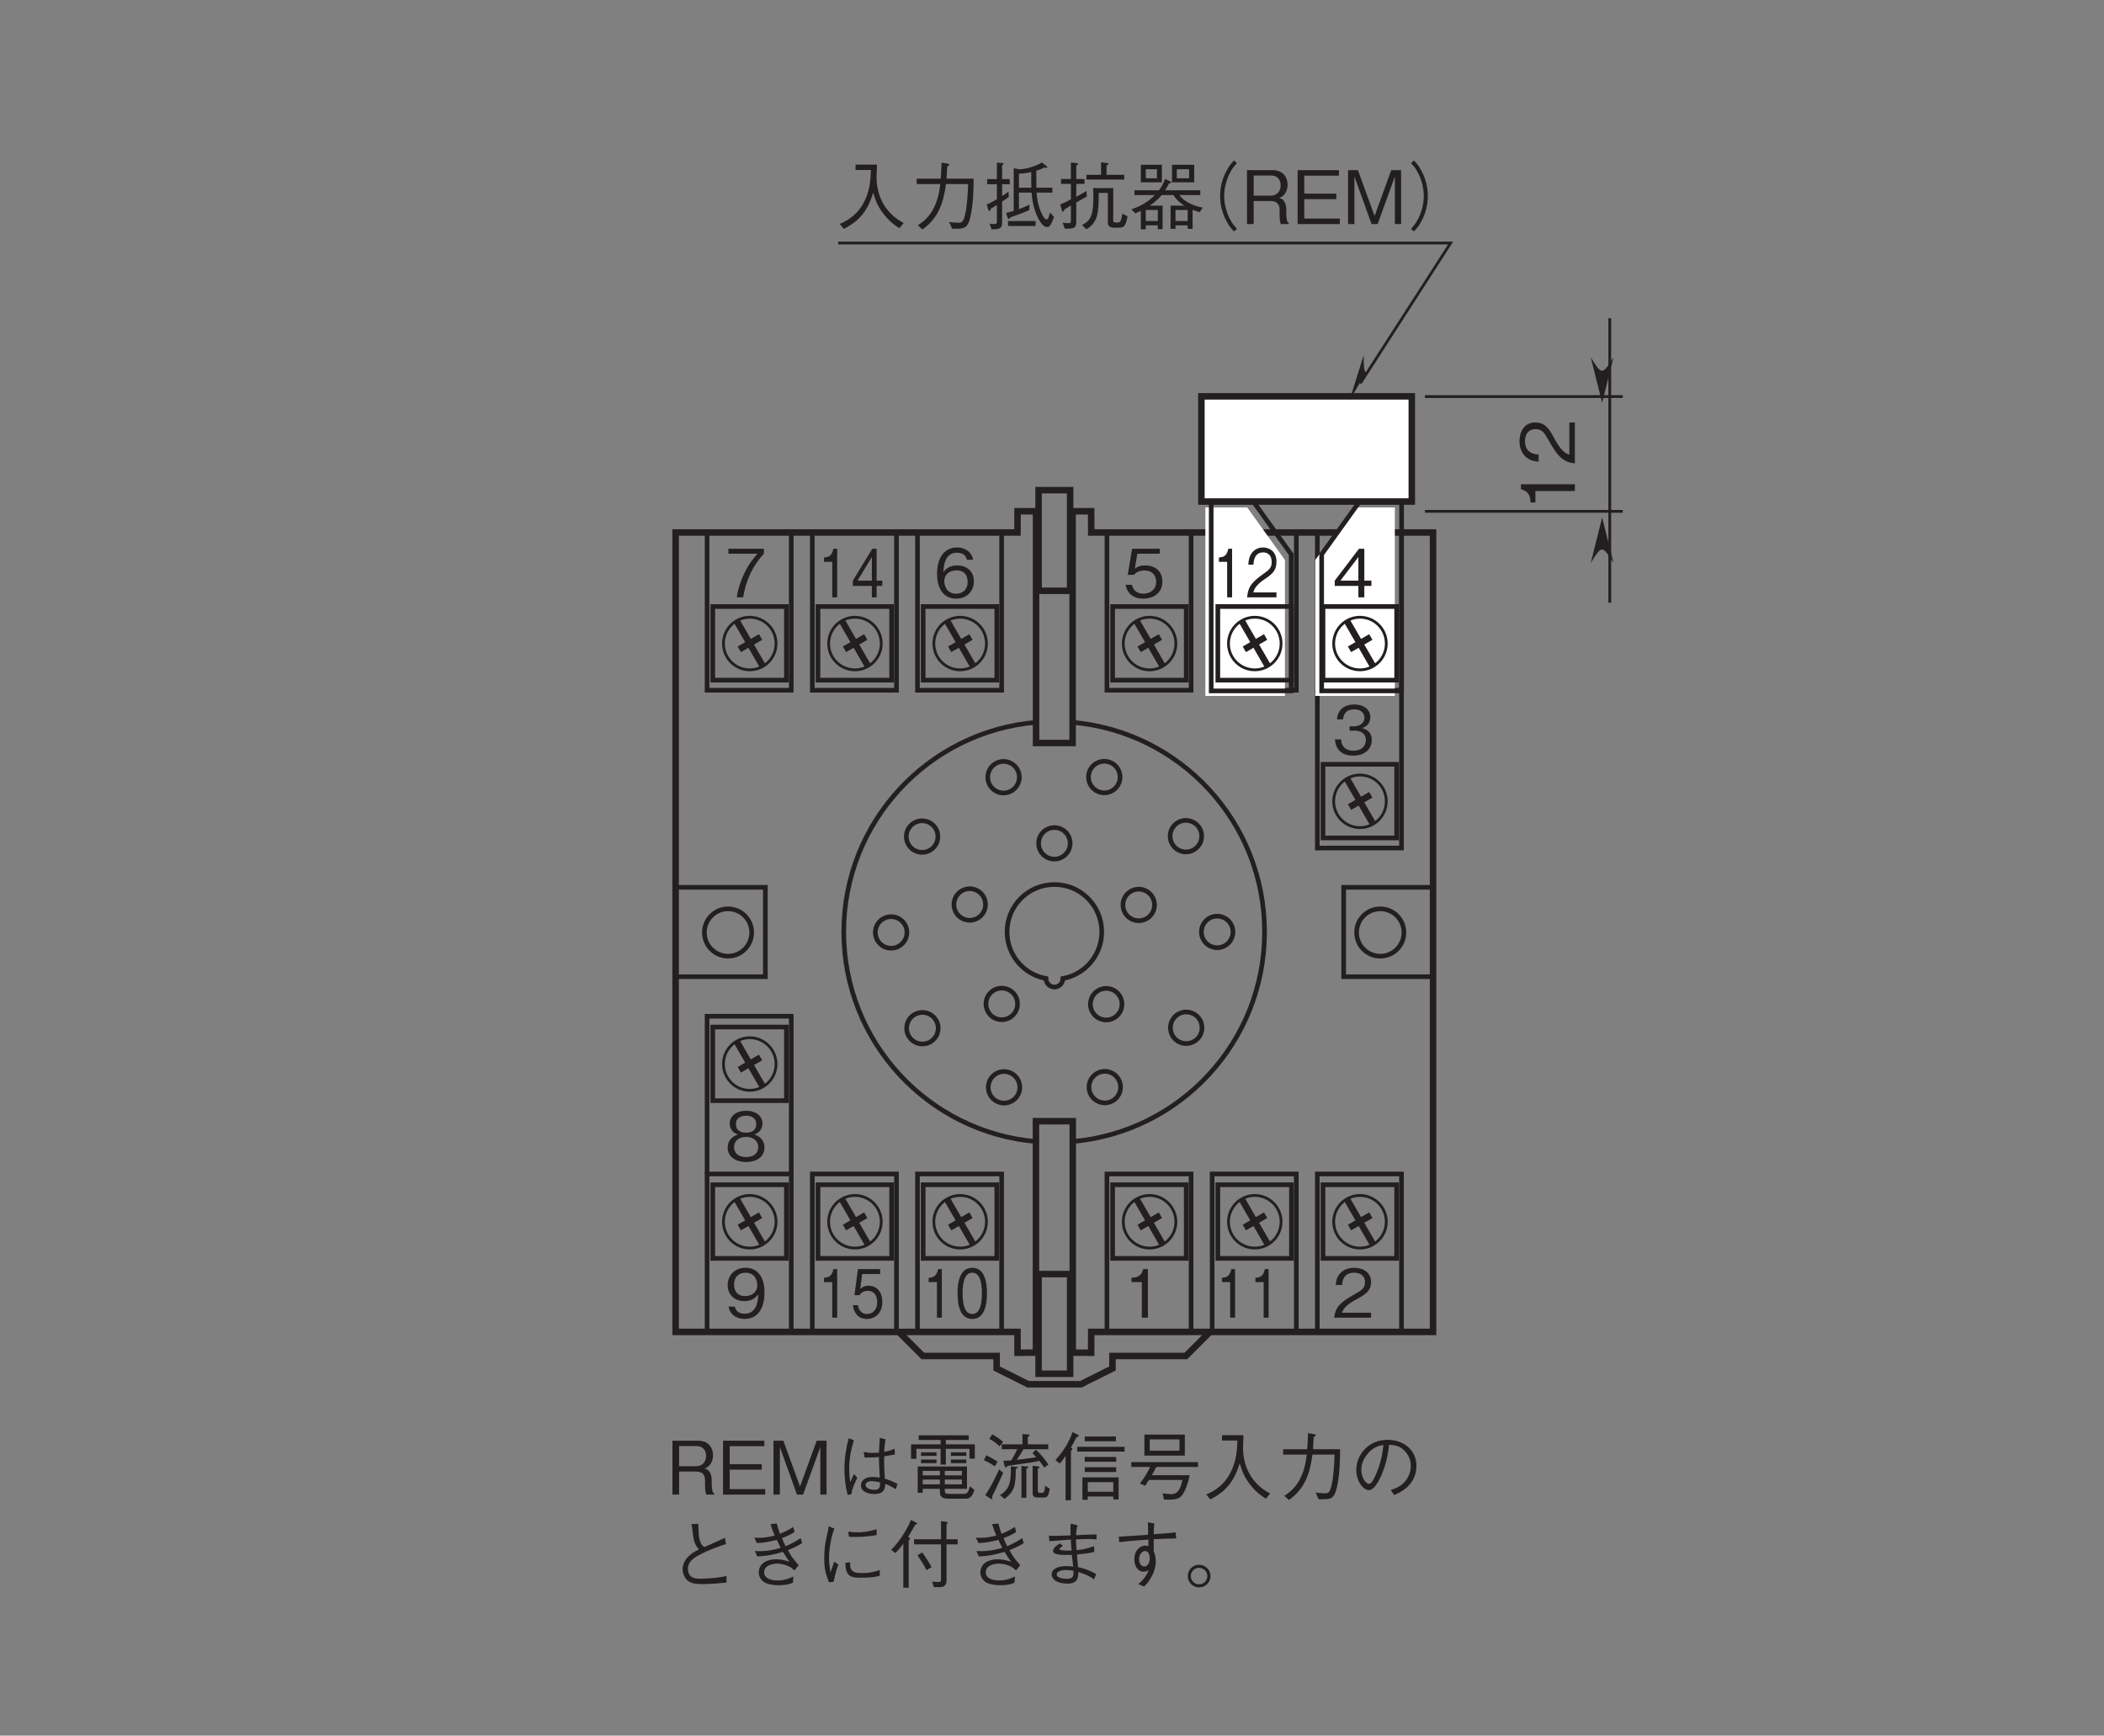 <?xml version="1.0" encoding="UTF-8"?>
<svg xmlns="http://www.w3.org/2000/svg" xmlns:xlink="http://www.w3.org/1999/xlink" width="226.77pt" height="187.09pt" viewBox="0 0 226.77 187.09" version="1.2">
<rect x="0" y="0" width="226.77" height="187.09" fill="#808080" stroke="none"/>
<defs>
<g>
<symbol overflow="visible" id="glyph0-0">
<path style="stroke:none;" d="M 0.719 0.859 L 6.453 0.859 L 6.453 -6.312 L 0.719 -6.312 Z M 3.578 -3.016 L 1.312 -5.953 L 5.859 -5.953 Z M 3.812 -2.719 L 6.094 -5.656 L 6.094 0.203 Z M 1.312 0.5 L 3.578 -2.438 L 5.859 0.5 Z M 1.078 -5.656 L 3.359 -2.719 L 1.078 0.203 Z M 1.078 -5.656 "/>
</symbol>
<symbol overflow="visible" id="glyph0-1">
<path style="stroke:none;" d="M 4.234 -1.672 C 4.234 -2.828 3.453 -3.438 2.375 -3.438 C 1.75 -3.438 1.453 -3.234 1.266 -3.094 L 1.531 -4.703 L 3.953 -4.703 L 3.953 -5.234 L 0.969 -5.234 L 0.5 -2.422 L 1.172 -2.422 C 1.469 -2.812 1.969 -2.891 2.297 -2.891 C 3.484 -2.891 3.562 -1.922 3.562 -1.672 C 3.562 -0.828 2.906 -0.391 2.172 -0.391 C 1.578 -0.391 1.062 -0.719 0.953 -1.344 L 0.266 -1.344 C 0.438 -0.453 1.047 0.141 2.172 0.141 C 3.281 0.141 4.234 -0.484 4.234 -1.672 Z M 4.234 -1.672 "/>
</symbol>
<symbol overflow="visible" id="glyph0-2">
<path style="stroke:none;" d="M 4.234 -1.719 C 4.234 -2.875 3.391 -3.438 2.453 -3.438 C 1.656 -3.438 1.219 -3.094 0.953 -2.719 C 0.969 -3.25 1.047 -4.812 2.422 -4.812 C 3.281 -4.812 3.422 -4.25 3.484 -4.047 L 4.156 -4.047 C 3.953 -5.062 3.094 -5.375 2.422 -5.375 C 1.125 -5.375 0.266 -4.375 0.266 -2.5 C 0.266 -1.594 0.547 0.141 2.344 0.141 C 3.5 0.141 4.234 -0.688 4.234 -1.719 Z M 3.562 -1.656 C 3.562 -0.875 3.062 -0.391 2.312 -0.391 C 1.344 -0.391 1.047 -1.203 1.047 -1.734 C 1.047 -2.531 1.688 -2.906 2.359 -2.906 C 2.719 -2.906 3.078 -2.812 3.312 -2.516 C 3.516 -2.25 3.562 -1.906 3.562 -1.656 Z M 3.562 -1.656 "/>
</symbol>
<symbol overflow="visible" id="glyph0-3">
<path style="stroke:none;" d="M 2.672 0 L 2.672 -5.234 L 2.172 -5.234 C 1.953 -4.359 1.375 -4.328 0.906 -4.297 L 0.906 -3.828 L 2.016 -3.828 L 2.016 0 Z M 2.672 0 "/>
</symbol>
<symbol overflow="visible" id="glyph0-4">
<path style="stroke:none;" d="M 4.234 -1.531 C 4.234 -2.547 3.469 -2.75 3.172 -2.828 C 3.391 -2.891 4.078 -3.125 4.078 -4.016 C 4.078 -4.812 3.391 -5.375 2.344 -5.375 C 1.531 -5.375 0.594 -5.031 0.484 -3.766 L 1.141 -3.766 C 1.156 -3.969 1.188 -4.219 1.406 -4.484 C 1.625 -4.75 1.984 -4.844 2.328 -4.844 C 3.203 -4.844 3.438 -4.344 3.438 -3.938 C 3.438 -3.234 2.719 -3.016 2.312 -3.016 L 1.844 -3.016 L 1.844 -2.547 L 2.406 -2.547 C 2.969 -2.547 3.594 -2.297 3.594 -1.547 C 3.594 -0.906 3.156 -0.391 2.266 -0.391 C 1.016 -0.391 0.953 -1.344 0.922 -1.609 L 0.266 -1.609 C 0.297 -1.344 0.312 -0.969 0.609 -0.562 C 1 0 1.656 0.141 2.25 0.141 C 3.516 0.141 4.234 -0.609 4.234 -1.531 Z M 4.234 -1.531 "/>
</symbol>
<symbol overflow="visible" id="glyph0-5">
<path style="stroke:none;" d="M 4.156 0 L 4.156 -0.531 L 1.016 -0.531 C 1.156 -0.875 1.328 -1.312 2.656 -2.016 C 3.609 -2.531 4.156 -2.922 4.156 -3.844 C 4.156 -5.031 3.078 -5.375 2.328 -5.375 C 2.078 -5.375 1.312 -5.328 0.828 -4.781 C 0.406 -4.328 0.375 -3.828 0.359 -3.516 L 1.047 -3.516 C 1.047 -3.797 1.109 -4.844 2.344 -4.844 C 2.828 -4.844 3.5 -4.641 3.5 -3.812 C 3.5 -3.156 3.156 -2.969 2.375 -2.516 C 1.062 -1.766 0.297 -1.25 0.188 0 Z M 4.156 0 "/>
</symbol>
<symbol overflow="visible" id="glyph0-6">
<path style="stroke:none;" d="M 4.172 -4.703 L 4.172 -5.234 L 0.344 -5.234 L 0.344 -4.703 L 3.469 -4.703 C 2.969 -4.109 2.547 -3.609 2.031 -2.531 C 1.656 -1.719 1.359 -0.875 1.25 0 L 1.938 0 C 2.203 -1.75 2.953 -3.406 4.172 -4.703 Z M 4.172 -4.703 "/>
</symbol>
<symbol overflow="visible" id="glyph0-7">
<path style="stroke:none;" d="M 4.234 -2.703 C 4.234 -3.094 4.188 -3.984 3.766 -4.578 C 3.5 -4.969 3.016 -5.375 2.188 -5.375 C 1.016 -5.375 0.266 -4.547 0.266 -3.5 C 0.266 -2.359 1.125 -1.781 2.078 -1.781 C 3.031 -1.781 3.422 -2.328 3.562 -2.516 C 3.547 -1.984 3.469 -0.422 2.094 -0.422 C 1.234 -0.422 1.094 -0.984 1.031 -1.188 L 0.359 -1.188 C 0.547 -0.188 1.391 0.141 2.094 0.141 C 3.531 0.141 4.234 -1.047 4.234 -2.703 Z M 3.453 -3.5 C 3.453 -2.75 2.891 -2.328 2.141 -2.328 C 1.125 -2.328 0.953 -3.125 0.953 -3.578 C 0.953 -4.375 1.469 -4.844 2.188 -4.844 C 3.203 -4.844 3.453 -4.016 3.453 -3.5 Z M 3.453 -3.5 "/>
</symbol>
<symbol overflow="visible" id="glyph0-8">
<path style="stroke:none;" d="M 4.234 -1.406 C 4.234 -2.422 3.406 -2.734 3.156 -2.828 C 3.719 -3.016 4.016 -3.484 4.016 -4 C 4.016 -4.734 3.422 -5.375 2.266 -5.375 C 1.125 -5.375 0.484 -4.766 0.484 -4 C 0.484 -3.469 0.797 -3 1.375 -2.828 C 1.125 -2.734 0.266 -2.422 0.266 -1.406 C 0.266 -0.531 0.969 0.141 2.266 0.141 C 3.516 0.141 4.234 -0.516 4.234 -1.406 Z M 3.344 -3.938 C 3.344 -3.188 2.734 -3.016 2.266 -3.016 C 1.75 -3.016 1.156 -3.203 1.156 -3.938 C 1.156 -4.656 1.75 -4.844 2.266 -4.844 C 2.766 -4.844 3.344 -4.656 3.344 -3.938 Z M 3.562 -1.453 C 3.562 -0.938 3.219 -0.391 2.266 -0.391 C 1.297 -0.391 0.953 -0.938 0.953 -1.453 C 0.953 -2.141 1.484 -2.562 2.266 -2.562 C 3.062 -2.562 3.562 -2.094 3.562 -1.453 Z M 3.562 -1.453 "/>
</symbol>
<symbol overflow="visible" id="glyph1-0">
<path style="stroke:none;" d="M 0.578 0.859 L 5.156 0.859 L 5.156 -6.312 L 0.578 -6.312 Z M 2.875 -3.016 L 1.047 -5.953 L 4.688 -5.953 Z M 3.047 -2.719 L 4.875 -5.656 L 4.875 0.203 Z M 1.047 0.5 L 2.875 -2.438 L 4.688 0.5 Z M 0.859 -5.656 L 2.688 -2.719 L 0.859 0.203 Z M 0.859 -5.656 "/>
</symbol>
<symbol overflow="visible" id="glyph1-1">
<path style="stroke:none;" d="M 2.141 0 L 2.141 -5.234 L 1.734 -5.234 C 1.562 -4.359 1.094 -4.328 0.719 -4.297 L 0.719 -3.828 L 1.609 -3.828 L 1.609 0 Z M 2.141 0 "/>
</symbol>
<symbol overflow="visible" id="glyph1-2">
<path style="stroke:none;" d="M 3.391 -1.234 L 3.391 -1.797 L 2.781 -1.797 L 2.781 -5.234 L 2.312 -5.234 L 0.219 -1.797 L 0.219 -1.234 L 2.266 -1.234 L 2.266 0 L 2.781 0 L 2.781 -1.234 Z M 2.266 -1.797 L 0.719 -1.797 L 2.266 -4.344 Z M 2.266 -1.797 "/>
</symbol>
<symbol overflow="visible" id="glyph1-3">
<path style="stroke:none;" d="M 3.391 -2.625 C 3.391 -3.922 3.094 -5.375 1.812 -5.375 C 0.516 -5.375 0.219 -3.938 0.219 -2.625 C 0.219 -1.297 0.516 0.141 1.812 0.141 C 3.094 0.141 3.391 -1.312 3.391 -2.625 Z M 2.844 -2.625 C 2.844 -1.406 2.609 -0.391 1.812 -0.391 C 1 -0.391 0.766 -1.391 0.766 -2.625 C 0.766 -3.797 0.984 -4.844 1.812 -4.844 C 2.609 -4.844 2.844 -3.828 2.844 -2.625 Z M 2.844 -2.625 "/>
</symbol>
<symbol overflow="visible" id="glyph1-4">
<path style="stroke:none;" d="M 3.391 -1.672 C 3.391 -2.828 2.766 -3.438 1.906 -3.438 C 1.406 -3.438 1.156 -3.234 1.016 -3.094 L 1.219 -4.703 L 3.156 -4.703 L 3.156 -5.234 L 0.766 -5.234 L 0.391 -2.422 L 0.938 -2.422 C 1.172 -2.812 1.578 -2.891 1.828 -2.891 C 2.781 -2.891 2.844 -1.922 2.844 -1.672 C 2.844 -0.828 2.328 -0.391 1.734 -0.391 C 1.266 -0.391 0.844 -0.719 0.766 -1.344 L 0.219 -1.344 C 0.344 -0.453 0.828 0.141 1.734 0.141 C 2.625 0.141 3.391 -0.484 3.391 -1.672 Z M 3.391 -1.672 "/>
</symbol>
<symbol overflow="visible" id="glyph2-0">
<path style="stroke:none;" d="M 0.797 0.953 L 7.172 0.953 L 7.172 -7.016 L 0.797 -7.016 Z M 3.984 -3.359 L 1.453 -6.609 L 6.516 -6.609 Z M 4.234 -3.031 L 6.766 -6.281 L 6.766 0.234 Z M 1.453 0.562 L 3.984 -2.703 L 6.516 0.562 Z M 1.188 -6.281 L 3.734 -3.031 L 1.188 0.234 Z M 1.188 -6.281 "/>
</symbol>
<symbol overflow="visible" id="glyph2-1">
<path style="stroke:none;" d="M 5.125 0 L 5.125 -0.125 C 5 -0.203 4.953 -0.266 4.922 -0.453 C 4.891 -0.609 4.859 -0.875 4.859 -1.125 L 4.859 -1.547 C 4.859 -1.734 4.844 -2.094 4.656 -2.406 C 4.484 -2.703 4.297 -2.75 4.094 -2.812 C 4.234 -2.875 4.406 -2.953 4.562 -3.094 C 4.844 -3.375 5 -3.812 5 -4.25 C 5 -4.984 4.562 -5.812 3.391 -5.812 L 0.625 -5.812 L 0.625 0 L 1.344 0 L 1.344 -2.484 L 3.156 -2.484 C 3.688 -2.484 4.141 -2.297 4.141 -1.5 L 4.141 -1 C 4.141 -0.516 4.172 -0.297 4.266 0 Z M 4.25 -4.172 C 4.25 -3.547 3.859 -3.062 3.172 -3.062 L 1.344 -3.062 L 1.344 -5.234 L 3.25 -5.234 C 3.953 -5.234 4.25 -4.719 4.25 -4.172 Z M 4.25 -4.172 "/>
</symbol>
<symbol overflow="visible" id="glyph2-2">
<path style="stroke:none;" d="M 5.172 0 L 5.172 -0.594 L 1.344 -0.594 L 1.344 -2.688 L 4.797 -2.688 L 4.797 -3.281 L 1.344 -3.281 L 1.344 -5.219 L 5.078 -5.219 L 5.078 -5.812 L 0.625 -5.812 L 0.625 0 Z M 5.172 0 "/>
</symbol>
<symbol overflow="visible" id="glyph2-3">
<path style="stroke:none;" d="M 6.328 0 L 6.328 -5.812 L 5.266 -5.812 L 3.469 -0.875 L 1.672 -5.812 L 0.609 -5.812 L 0.609 0 L 1.297 0 L 1.297 -5.125 L 3.141 0 L 3.797 0 L 5.656 -5.125 L 5.656 0 Z M 6.328 0 "/>
</symbol>
<symbol overflow="visible" id="glyph2-4">
<path style="stroke:none;" d="M 7.047 -1.156 C 6.469 -1.469 6.094 -1.594 5.688 -1.719 C 5.609 -2.734 5.609 -3.547 5.609 -4.125 C 6.188 -4.219 6.484 -4.281 6.766 -4.328 L 6.734 -4.953 C 6.516 -4.844 6.234 -4.719 5.609 -4.609 C 5.625 -4.797 5.656 -5.406 5.766 -5.953 L 5.141 -6.125 C 5.109 -5.594 5.062 -4.906 5.047 -4.516 C 4.875 -4.516 4.719 -4.5 4.406 -4.5 C 3.875 -4.5 3.703 -4.547 3.406 -4.609 L 3.5 -4 C 3.828 -3.984 4.469 -4 5.047 -4.047 C 5.047 -3.516 5.062 -3.344 5.141 -1.828 C 4.891 -1.875 4.609 -1.906 4.344 -1.906 C 3.438 -1.906 3.109 -1.406 3.109 -1 C 3.109 -0.266 3.984 -0.062 4.547 -0.062 C 5.641 -0.062 5.703 -0.672 5.734 -1.156 C 6 -1.062 6.266 -0.953 6.875 -0.578 Z M 5.156 -1.328 C 5.172 -0.859 5.172 -0.516 4.562 -0.516 C 4.078 -0.516 3.609 -0.719 3.609 -1.047 C 3.609 -1.156 3.688 -1.453 4.281 -1.453 C 4.469 -1.453 4.797 -1.406 5.156 -1.328 Z M 2.094 -0.062 C 2.125 -0.297 2.141 -0.469 2.344 -1 C 2.516 -1.422 2.641 -1.656 2.719 -1.828 L 2.359 -2.219 C 2.312 -2.094 2.016 -1.484 1.953 -1.344 C 1.891 -1.75 1.844 -2.094 1.844 -2.812 C 1.844 -3.656 1.953 -4.516 2.344 -5.875 L 1.781 -6.062 C 1.5 -4.984 1.328 -3.875 1.328 -2.75 C 1.328 -2.062 1.406 -0.906 1.688 0.047 Z M 2.094 -0.062 "/>
</symbol>
<symbol overflow="visible" id="glyph2-5">
<path style="stroke:none;" d="M 6.578 -0.625 L 6.578 -3.031 L 1.266 -3.031 L 1.266 -0.203 L 1.812 -0.203 L 1.812 -0.625 L 3.656 -0.625 L 3.656 -0.422 C 3.656 0.016 3.656 0.438 4.578 0.438 L 6.391 0.438 C 6.688 0.438 7.109 0.438 7.375 -0.516 L 6.875 -0.906 C 6.719 -0.078 6.469 -0.078 6.203 -0.078 L 4.672 -0.078 C 4.266 -0.078 4.188 -0.156 4.188 -0.453 L 4.188 -0.625 Z M 1.812 -2.078 L 1.812 -2.562 L 3.656 -2.562 L 3.656 -2.078 Z M 6.031 -2.078 L 4.188 -2.078 L 4.188 -2.562 L 6.031 -2.562 Z M 1.812 -1.109 L 1.812 -1.625 L 3.656 -1.625 L 3.656 -1.109 Z M 4.188 -1.109 L 4.188 -1.625 L 6.031 -1.625 L 6.031 -1.109 Z M 3.734 -3.234 L 4.297 -3.234 L 4.297 -4.938 L 6.844 -4.938 L 6.844 -3.875 L 7.422 -3.875 L 7.422 -5.422 L 4.297 -5.422 L 4.297 -5.891 L 6.766 -5.891 L 6.766 -6.391 L 1.375 -6.391 L 1.375 -5.891 L 3.734 -5.891 L 3.734 -5.422 L 0.547 -5.422 L 0.547 -3.859 L 1.125 -3.859 L 1.125 -4.938 L 3.734 -4.938 Z M 3.297 -4.172 L 3.297 -4.562 L 1.625 -4.562 L 1.625 -4.172 Z M 3.297 -3.391 L 3.297 -3.781 L 1.625 -3.781 L 1.625 -3.391 Z M 6.5 -4.172 L 6.5 -4.562 L 4.844 -4.562 L 4.844 -4.172 Z M 6.5 -3.391 L 6.5 -3.781 L 4.844 -3.781 L 4.844 -3.391 Z M 6.5 -3.391 "/>
</symbol>
<symbol overflow="visible" id="glyph2-6">
<path style="stroke:none;" d="M 1.016 -6.016 C 1.438 -5.781 1.781 -5.547 2.125 -5.203 L 2.516 -5.688 C 2.219 -5.938 1.906 -6.172 1.344 -6.5 Z M 7.391 -3.234 C 7.031 -3.766 6.656 -4.281 6.047 -4.844 L 5.672 -4.469 C 5.844 -4.281 5.875 -4.25 6.078 -4.031 C 5.641 -3.953 5.469 -3.938 3.984 -3.75 C 4.234 -4.125 4.516 -4.562 4.703 -4.891 L 7.375 -4.891 L 7.375 -5.422 L 5.172 -5.422 L 5.172 -6.234 C 5.297 -6.297 5.375 -6.328 5.375 -6.391 C 5.375 -6.453 5.281 -6.469 5.25 -6.469 L 4.594 -6.531 L 4.594 -5.422 L 2.359 -5.422 L 2.359 -4.891 L 4.031 -4.891 C 3.859 -4.562 3.703 -4.203 3.391 -3.688 C 2.812 -3.641 2.688 -3.656 2.531 -3.656 L 2.672 -3.078 C 2.688 -3.016 2.719 -2.938 2.797 -2.938 C 2.875 -2.938 2.938 -3.031 2.984 -3.094 C 3.109 -3.109 3.766 -3.203 3.906 -3.234 C 5.312 -3.422 5.75 -3.484 6.422 -3.641 C 6.484 -3.531 6.797 -3.141 6.938 -2.922 Z M 4.484 0.344 L 5.016 0.344 L 5.016 -2.797 C 5.094 -2.828 5.234 -2.891 5.234 -2.953 C 5.234 -3.016 5.125 -3.016 5.094 -3.031 L 4.484 -3.094 Z M 2.656 0.453 C 3.797 -0.359 3.859 -1.125 3.875 -2.766 C 3.984 -2.828 4.078 -2.859 4.078 -2.922 C 4.078 -3 3.969 -3 3.938 -3 L 3.344 -3.047 C 3.344 -2.281 3.344 -1.734 3.203 -1.219 C 3.016 -0.547 2.516 -0.141 2.172 0.047 Z M 0.438 -3.719 C 1.062 -3.422 1.422 -3.172 1.625 -3.047 L 1.906 -3.562 C 1.5 -3.828 1.141 -4.031 0.688 -4.234 Z M 2.078 -2.719 C 1.719 -1.891 1.141 -0.75 0.578 0.062 L 1.141 0.422 C 1.234 0.469 1.266 0.484 1.297 0.484 C 1.344 0.484 1.359 0.422 1.359 0.391 C 1.359 0.328 1.328 0.266 1.312 0.219 C 1.625 -0.391 1.984 -1.141 2.516 -2.344 Z M 6.891 0.312 C 7.234 0.312 7.406 0.219 7.531 -0.641 L 7.031 -0.938 C 6.984 -0.375 6.938 -0.188 6.688 -0.188 L 6.5 -0.188 C 6.391 -0.188 6.25 -0.203 6.25 -0.453 L 6.25 -2.766 C 6.359 -2.859 6.422 -2.891 6.422 -2.953 C 6.422 -3.031 6.328 -3.031 6.266 -3.047 L 5.688 -3.109 L 5.688 -0.219 C 5.688 -0.062 5.688 0.312 6.172 0.312 Z M 6.891 0.312 "/>
</symbol>
<symbol overflow="visible" id="glyph2-7">
<path style="stroke:none;" d="M 3.672 0.562 L 3.672 0.203 L 6.422 0.203 L 6.422 0.516 L 7 0.516 L 7 -1.859 L 3.094 -1.859 L 3.094 0.562 Z M 6.422 -0.312 L 3.672 -0.312 L 3.672 -1.344 L 6.422 -1.344 Z M 0.656 -3.344 C 0.984 -3.719 1.172 -4.016 1.281 -4.172 L 1.281 0.609 L 1.859 0.609 L 1.859 -4.703 C 1.891 -4.734 2.016 -4.859 2.016 -4.953 C 2.016 -5.016 1.922 -5.031 1.844 -5.062 C 2.031 -5.375 2.203 -5.672 2.453 -6.188 C 2.594 -6.234 2.688 -6.266 2.688 -6.344 C 2.688 -6.406 2.609 -6.453 2.578 -6.469 L 2.031 -6.734 C 1.641 -5.656 1.156 -4.812 0.188 -3.719 Z M 6.703 -5.75 L 6.703 -6.266 L 3.344 -6.266 L 3.344 -5.75 Z M 6.734 -3.547 L 6.734 -4.062 L 3.344 -4.062 L 3.344 -3.547 Z M 6.734 -2.438 L 6.734 -2.953 L 3.344 -2.953 L 3.344 -2.438 Z M 7.641 -4.641 L 7.641 -5.156 L 2.531 -5.156 L 2.531 -4.641 Z M 7.641 -4.641 "/>
</symbol>
<symbol overflow="visible" id="glyph2-8">
<path style="stroke:none;" d="M 6.172 -4.203 L 6.172 -6.469 L 1.812 -6.469 L 1.812 -4.203 Z M 5.594 -4.734 L 2.391 -4.734 L 2.391 -5.953 L 5.594 -5.953 Z M 7.594 -2.984 L 7.594 -3.5 L 0.406 -3.5 L 0.406 -2.984 L 2.438 -2.984 C 2.109 -2.312 1.797 -1.797 1.328 -1.188 L 1.906 -0.953 C 1.953 -1.047 2.234 -1.469 2.297 -1.578 L 5.922 -1.578 C 5.672 -0.5 5.375 -0.047 4.672 -0.047 C 4.5 -0.047 4.203 -0.078 3.781 -0.141 L 3.922 0.531 C 4.734 0.562 5.297 0.547 5.656 0.281 C 6.266 -0.172 6.625 -1.688 6.688 -2.094 L 2.609 -2.094 C 2.781 -2.359 2.938 -2.641 3.094 -2.984 Z M 7.594 -2.984 "/>
</symbol>
<symbol overflow="visible" id="glyph2-9">
<path style="stroke:none;" d="M 7.406 -0.109 C 6.859 -0.422 5.797 -1.016 5.062 -2.469 C 4.688 -3.234 4.469 -4.203 4.484 -5.047 C 4.484 -5.156 4.5 -5.75 4.516 -5.875 C 4.516 -6.156 4.531 -6.25 4.531 -6.406 L 2.219 -6.406 L 2.219 -5.828 L 3.875 -5.828 C 3.844 -4.641 3.734 -3.406 3.016 -2.156 C 2.203 -0.75 1.062 -0.25 0.516 -0.016 L 0.953 0.516 C 2.938 -0.453 3.656 -1.859 4.125 -3.375 C 4.391 -2.516 4.594 -1.938 5.203 -1.141 C 5.906 -0.219 6.562 0.203 6.953 0.438 Z M 7.406 -0.109 "/>
</symbol>
<symbol overflow="visible" id="glyph2-10">
<path style="stroke:none;" d="M 1.469 0.578 C 3.141 -0.578 3.75 -2.266 4 -4.312 L 6.391 -4.312 C 6.359 -3.391 6.312 -2.484 6.172 -1.562 C 5.953 -0.328 5.812 -0.141 5.344 -0.141 C 5.031 -0.141 4.609 -0.188 4.344 -0.219 L 4.672 0.5 L 5.203 0.5 C 5.969 0.5 6.344 0.406 6.609 -0.656 C 6.969 -2.172 6.984 -3.906 6.984 -4.891 L 4.062 -4.891 C 4.094 -5.422 4.094 -5.469 4.141 -6.203 C 4.297 -6.297 4.359 -6.344 4.359 -6.422 C 4.359 -6.484 4.219 -6.516 4.188 -6.516 L 3.531 -6.625 C 3.484 -5.516 3.469 -5.141 3.438 -4.891 L 0.844 -4.891 L 0.844 -4.312 L 3.391 -4.312 C 3.078 -1.203 1.562 -0.25 0.969 0.125 Z M 1.469 0.578 "/>
</symbol>
<symbol overflow="visible" id="glyph2-11">
<path style="stroke:none;" d="M 4.844 0.047 C 5.312 -0.156 7.25 -0.922 7.25 -3.094 C 7.25 -4.859 5.812 -5.906 4.141 -5.906 C 1.969 -5.906 0.766 -4.188 0.766 -2.656 C 0.766 -1.5 1.469 -0.484 2.141 -0.484 C 2.609 -0.484 3.031 -1.172 3.375 -1.875 C 3.891 -2.984 4.188 -4.172 4.297 -5.375 C 4.703 -5.359 5.094 -5.297 5.391 -5.156 C 5.75 -4.984 6.641 -4.312 6.641 -3.094 C 6.641 -2.297 6.25 -1.531 5.703 -1.109 C 5.266 -0.75 4.797 -0.594 4.484 -0.5 Z M 3.688 -5.359 C 3.641 -4.875 3.547 -3.797 3 -2.453 C 2.484 -1.172 2.281 -1.172 2.125 -1.172 C 1.797 -1.172 1.312 -1.828 1.312 -2.672 C 1.312 -3.375 1.609 -3.891 1.859 -4.234 C 2.469 -5.062 3.109 -5.25 3.688 -5.359 Z M 3.688 -5.359 "/>
</symbol>
<symbol overflow="visible" id="glyph2-12">
<path style="stroke:none;" d="M 2.672 -6.266 C 2.688 -6.203 2.688 -6.188 2.719 -6.047 C 2.734 -5.922 2.75 -5.844 2.781 -5.625 C 2.875 -4.688 2.953 -4.109 3.484 -3.547 C 3.297 -3.453 2.922 -3.281 2.578 -3 C 2.359 -2.828 1.719 -2.234 1.719 -1.422 C 1.719 -1.125 1.828 -0.625 2.172 -0.266 C 2.453 0 2.812 0.188 3.812 0.188 C 4.859 0.188 5.594 0.109 6.453 0.031 L 6.453 -0.688 C 6.078 -0.594 5.875 -0.562 5.484 -0.516 C 4.672 -0.406 3.766 -0.391 3.672 -0.391 C 3.172 -0.391 2.297 -0.391 2.297 -1.5 C 2.297 -2.281 3.094 -2.719 3.484 -2.938 C 4.688 -3.562 5.641 -3.875 6.391 -4.125 L 6.281 -4.797 C 5.969 -4.641 4.438 -3.969 4.094 -3.812 C 3.938 -3.875 3.875 -3.906 3.797 -4.031 C 3.594 -4.328 3.5 -4.703 3.469 -5.062 C 3.453 -5.25 3.422 -6.109 3.406 -6.312 Z M 2.672 -6.266 "/>
</symbol>
<symbol overflow="visible" id="glyph2-13">
<path style="stroke:none;" d="M 3.234 -6.266 C 3.375 -5.797 3.531 -5.406 3.688 -5.047 C 3.359 -4.953 2.719 -4.797 1.938 -4.797 C 1.828 -4.797 1.719 -4.797 1.484 -4.812 L 1.766 -4.234 C 2.484 -4.25 3.203 -4.391 3.906 -4.578 C 3.953 -4.469 4.266 -3.844 4.328 -3.719 C 3.953 -3.609 3.109 -3.359 2.109 -3.359 C 1.984 -3.359 1.859 -3.359 1.547 -3.375 L 1.797 -2.797 C 2.281 -2.812 3.031 -2.828 4.578 -3.281 C 4.984 -2.625 5.109 -2.438 5.297 -2.219 C 4.672 -2.406 4.328 -2.484 3.828 -2.484 C 2.859 -2.484 1.969 -2.047 1.969 -1.062 C 1.969 -0.688 2.141 -0.359 2.406 -0.125 C 2.844 0.266 3.75 0.312 4.078 0.312 C 5.016 0.312 5.406 0.141 5.641 0.047 L 5.703 -0.625 C 5.328 -0.453 4.781 -0.203 4.016 -0.203 C 3.547 -0.203 2.547 -0.297 2.547 -1.094 C 2.547 -1.828 3.469 -2.016 3.953 -2.016 C 4.406 -2.016 4.844 -1.891 5.188 -1.734 C 5.469 -1.594 5.594 -1.484 5.812 -1.281 L 6.266 -1.844 C 6.203 -1.922 5.875 -2.312 5.797 -2.406 C 5.453 -2.828 5.266 -3.172 5.109 -3.469 C 6.047 -3.844 6.406 -4.078 6.641 -4.234 L 6.484 -4.766 C 5.797 -4.312 5.328 -4.094 4.859 -3.891 C 4.703 -4.188 4.578 -4.484 4.469 -4.766 C 5.047 -4.984 5.406 -5.156 5.828 -5.422 L 5.688 -5.969 C 5.219 -5.672 4.812 -5.453 4.25 -5.234 C 4.094 -5.672 4.016 -5.938 3.906 -6.344 Z M 3.234 -6.266 "/>
</symbol>
<symbol overflow="visible" id="glyph2-14">
<path style="stroke:none;" d="M 1.547 -6.047 C 1.531 -5.953 1.531 -5.906 1.469 -5.562 C 1.438 -5.391 1.422 -5.312 1.25 -4.578 C 1.141 -4.141 1.062 -3.203 1.062 -2.531 C 1.062 -1.453 1.25 -0.812 1.578 0 L 2.078 -0.062 C 2.297 -1.172 2.484 -1.641 2.594 -1.906 L 2.141 -2.234 C 1.891 -1.484 1.828 -1.312 1.719 -1.062 C 1.703 -1.219 1.703 -1.25 1.672 -1.484 C 1.625 -1.844 1.578 -2.188 1.578 -2.625 C 1.578 -3.156 1.641 -3.688 1.734 -4.203 C 1.875 -5.047 2.016 -5.422 2.156 -5.781 Z M 3.719 -4.922 C 3.828 -4.906 3.906 -4.891 4.109 -4.891 C 4.922 -4.891 5.5 -4.891 6.719 -5.094 L 6.703 -5.734 C 5.953 -5.469 5.172 -5.391 4.797 -5.391 C 4.188 -5.391 3.859 -5.438 3.656 -5.469 Z M 3.344 -2.094 C 3.344 -0.562 4.031 -0.5 5.031 -0.5 C 6.188 -0.5 6.625 -0.594 7.047 -0.703 L 7.047 -1.328 C 6.531 -1.141 6.016 -1 5.062 -1 C 4.5 -1 4 -1.062 3.875 -1.656 C 3.859 -1.719 3.844 -2.094 3.844 -2.172 Z M 3.344 -2.094 "/>
</symbol>
<symbol overflow="visible" id="glyph2-15">
<path style="stroke:none;" d="M 6.281 -4.094 L 7.484 -4.094 L 7.484 -4.641 L 6.281 -4.641 L 6.281 -6.281 C 6.328 -6.312 6.422 -6.391 6.422 -6.438 C 6.422 -6.469 6.359 -6.516 6.281 -6.516 L 5.688 -6.594 L 5.688 -4.641 L 2.781 -4.641 L 2.781 -4.094 L 5.688 -4.094 L 5.688 -0.297 C 5.688 -0.078 5.625 -0.031 5.438 -0.031 C 5.203 -0.031 4.969 -0.047 4.734 -0.078 L 4.906 0.516 L 5.531 0.516 C 5.828 0.516 6.281 0.469 6.281 -0.203 Z M 3.156 -2.906 C 3.375 -2.594 3.828 -1.938 4.125 -1.312 L 4.672 -1.641 C 4.5 -1.969 3.891 -2.938 3.656 -3.234 Z M 0.781 -3.156 C 1.031 -3.406 1.406 -3.844 1.625 -4.172 L 1.625 0.578 L 2.203 0.578 L 2.203 -4.516 C 2.297 -4.609 2.344 -4.656 2.344 -4.719 C 2.344 -4.797 2.234 -4.859 2.141 -4.891 C 2.281 -5.109 2.766 -5.938 2.906 -6.219 C 2.984 -6.234 3.109 -6.25 3.109 -6.328 C 3.109 -6.391 3.031 -6.438 2.984 -6.453 L 2.453 -6.719 C 2.281 -6.328 2.031 -5.766 1.547 -5.047 C 1.188 -4.5 0.781 -3.953 0.312 -3.5 Z M 0.781 -3.156 "/>
</symbol>
<symbol overflow="visible" id="glyph2-16">
<path style="stroke:none;" d="M 6.266 -3.891 C 5.453 -3.625 5.062 -3.531 4.375 -3.469 C 4.344 -3.797 4.312 -4.469 4.312 -4.625 C 4.625 -4.641 5.156 -4.672 5.703 -4.672 C 6.141 -4.672 6.312 -4.641 6.531 -4.625 L 6.531 -5.156 C 5.625 -5.156 4.75 -5.109 4.328 -5.078 C 4.344 -5.453 4.375 -5.875 4.484 -6.141 L 3.75 -6.328 C 3.734 -6.172 3.719 -6.016 3.719 -5.625 C 3.719 -5.375 3.734 -5.234 3.734 -5.062 C 2.406 -5 1.766 -5.016 1.391 -5.016 L 1.453 -4.438 C 1.781 -4.453 3.391 -4.578 3.75 -4.609 C 3.797 -3.875 3.797 -3.781 3.844 -3.422 C 3.781 -3.422 3.516 -3.422 3.453 -3.422 C 2.766 -3.422 2.531 -3.469 2.531 -3.609 C 2.531 -3.656 2.562 -3.688 2.641 -3.734 C 2.812 -3.859 2.828 -3.875 2.906 -3.938 L 2.578 -4.203 C 2.203 -3.953 1.844 -3.688 1.844 -3.391 C 1.844 -2.984 2.625 -2.953 3.203 -2.953 C 3.547 -2.953 3.719 -2.953 3.859 -2.969 C 3.875 -2.781 3.984 -1.891 4.016 -1.703 C 3.609 -1.734 3.406 -1.75 3.25 -1.75 C 2.422 -1.75 1.688 -1.469 1.688 -0.859 C 1.688 -0.391 2.172 0.141 3.391 0.141 C 4.547 0.141 4.562 -0.578 4.562 -1.109 C 5.422 -0.859 5.828 -0.625 6.25 -0.312 L 6.5 -0.891 C 5.641 -1.359 5.141 -1.5 4.531 -1.641 C 4.484 -2.25 4.438 -2.734 4.422 -3 C 4.844 -3.047 5.672 -3.109 6.281 -3.281 Z M 4.047 -1.25 C 4.062 -0.703 4.016 -0.375 3.359 -0.375 C 2.969 -0.375 2.234 -0.469 2.234 -0.859 C 2.234 -1.141 2.688 -1.328 3.234 -1.328 C 3.453 -1.328 3.672 -1.297 4.047 -1.25 Z M 4.047 -1.25 "/>
</symbol>
<symbol overflow="visible" id="glyph2-17">
<path style="stroke:none;" d="M 4.094 -6.469 C 4.125 -6.156 4.125 -5.875 4.125 -5.125 C 3.25 -5.062 1.844 -4.969 0.969 -4.922 L 1.016 -4.328 C 1.969 -4.453 3.297 -4.547 4.156 -4.609 L 4.156 -3.891 C 4.062 -3.922 3.953 -3.953 3.797 -3.953 C 3.312 -3.953 2.641 -3.5 2.641 -2.484 C 2.641 -1.625 3.109 -1.141 3.625 -1.141 C 3.625 -1.141 3.922 -1.141 4.188 -1.312 C 3.859 -0.469 3.328 -0.016 3.062 0.188 L 3.688 0.453 C 3.938 0.219 4.078 0.078 4.281 -0.25 C 4.609 -0.734 4.953 -1.484 4.953 -2.219 C 4.953 -2.484 4.906 -3.016 4.734 -3.312 C 4.734 -3.5 4.719 -4.438 4.734 -4.641 C 5.25 -4.672 6.078 -4.719 7.156 -4.734 L 7.094 -5.391 C 6.438 -5.297 5.594 -5.25 4.734 -5.188 C 4.734 -5.75 4.75 -6.031 4.797 -6.344 Z M 3.797 -3.375 C 4.219 -3.375 4.297 -2.844 4.297 -2.578 C 4.297 -2.062 4.047 -1.703 3.719 -1.703 C 3.484 -1.703 3.156 -1.922 3.156 -2.484 C 3.156 -3.031 3.484 -3.375 3.797 -3.375 Z M 3.797 -3.375 "/>
</symbol>
<symbol overflow="visible" id="glyph2-18">
<path style="stroke:none;" d="M 1.656 -1.891 C 0.984 -1.891 0.438 -1.359 0.438 -0.672 C 0.438 0 0.984 0.547 1.656 0.547 C 2.328 0.547 2.891 0 2.891 -0.672 C 2.891 -1.359 2.328 -1.891 1.656 -1.891 Z M 1.656 -1.562 C 2.141 -1.562 2.547 -1.172 2.547 -0.672 C 2.547 -0.188 2.156 0.219 1.656 0.219 C 1.156 0.219 0.766 -0.188 0.766 -0.672 C 0.766 -1.172 1.172 -1.562 1.656 -1.562 Z M 1.656 -1.562 "/>
</symbol>
<symbol overflow="visible" id="glyph2-19">
<path style="stroke:none;" d="M 7.688 -0.781 L 7.25 -1.234 C 7.203 -1.078 7.141 -0.844 7.094 -0.703 C 7.078 -0.656 7.016 -0.5 6.891 -0.5 C 6.688 -0.5 6.531 -0.812 6.406 -1.031 C 6.047 -1.766 5.859 -2.578 5.812 -3.391 L 7.516 -3.391 L 7.516 -3.922 L 5.797 -3.922 C 5.781 -4.281 5.781 -5.328 5.781 -5.75 C 6.188 -5.875 6.391 -5.953 6.609 -6.094 C 6.656 -6.078 6.766 -6.062 6.812 -6.062 C 6.906 -6.062 6.969 -6.094 6.969 -6.141 C 6.969 -6.156 6.938 -6.203 6.875 -6.25 L 6.391 -6.641 C 5.594 -6.156 4.469 -5.906 3.969 -5.906 L 3.344 -6.016 L 3.344 -1.422 C 3.047 -1.328 2.828 -1.281 2.531 -1.203 L 2.688 -0.672 C 2.703 -0.609 2.75 -0.562 2.828 -0.562 C 2.938 -0.562 2.953 -0.656 2.969 -0.719 C 3.703 -0.969 4.266 -1.172 5.016 -1.5 L 5.047 -2.094 C 4.688 -1.922 4.375 -1.781 3.906 -1.609 L 3.906 -3.391 L 5.266 -3.391 C 5.344 -2.516 5.484 -1.609 5.969 -0.656 C 6.156 -0.281 6.531 0.328 6.938 0.328 C 7.25 0.328 7.422 -0.031 7.688 -0.781 Z M 5.25 -3.922 L 3.906 -3.922 L 3.906 -5.422 C 4.219 -5.438 4.609 -5.469 5.234 -5.609 C 5.234 -4.609 5.234 -4.281 5.25 -3.922 Z M 2.922 -4.297 L 2.922 -4.844 L 2.094 -4.844 L 2.094 -6.344 C 2.141 -6.391 2.266 -6.469 2.266 -6.516 C 2.266 -6.547 2.219 -6.578 2.109 -6.578 L 1.531 -6.625 L 1.531 -4.844 L 0.484 -4.844 L 0.484 -4.297 L 1.531 -4.297 L 1.531 -2.672 C 1.047 -2.391 0.688 -2.219 0.438 -2.109 L 0.594 -1.578 C 0.609 -1.516 0.641 -1.406 0.719 -1.406 C 0.812 -1.406 0.844 -1.516 0.891 -1.672 C 1.031 -1.75 1.156 -1.812 1.531 -2.047 L 1.531 -0.359 C 1.531 -0.125 1.531 0 1.234 0 C 1.062 0 0.906 -0.016 0.75 -0.047 L 0.953 0.562 C 1.797 0.562 2.094 0.516 2.094 -0.156 L 2.094 -2.422 C 2.453 -2.656 2.672 -2.828 2.812 -2.922 L 2.781 -3.5 C 2.562 -3.344 2.344 -3.172 2.094 -3.016 L 2.094 -4.297 Z M 5.703 0.203 L 5.703 -0.328 L 2.734 -0.328 L 2.734 0.203 Z M 5.703 0.203 "/>
</symbol>
<symbol overflow="visible" id="glyph2-20">
<path style="stroke:none;" d="M 7.297 -4.797 L 7.297 -5.312 L 5.391 -5.312 L 5.391 -6.328 C 5.531 -6.391 5.609 -6.438 5.609 -6.5 C 5.609 -6.562 5.516 -6.578 5.438 -6.578 L 4.797 -6.656 L 4.797 -5.312 L 3.219 -5.312 L 3.219 -4.797 Z M 7.656 -0.828 L 7.109 -1.125 C 6.922 -0.172 6.859 -0.172 6.547 -0.172 L 6.406 -0.172 C 6.156 -0.172 6.109 -0.219 6.109 -0.453 L 6.109 -3.875 L 3.938 -3.875 C 3.953 -3.594 3.969 -3.359 3.969 -2.938 C 3.969 -0.859 3.656 -0.391 2.75 0.109 L 3.219 0.562 C 4.531 -0.219 4.531 -1.344 4.547 -3.359 L 5.531 -3.359 L 5.531 -0.25 C 5.531 0.203 5.656 0.391 6.266 0.391 L 6.625 0.391 C 7.219 0.391 7.422 0.359 7.656 -0.828 Z M 3.266 -2.969 L 3.219 -3.578 C 2.844 -3.312 2.125 -2.953 2.125 -2.938 L 2.125 -4.328 L 3.016 -4.328 L 3.016 -4.859 L 2.125 -4.859 L 2.125 -6.297 C 2.172 -6.328 2.328 -6.406 2.328 -6.484 C 2.328 -6.547 2.234 -6.547 2.172 -6.562 L 1.547 -6.641 L 1.547 -4.859 L 0.484 -4.859 L 0.484 -4.328 L 1.547 -4.328 L 1.547 -2.672 C 1.25 -2.5 1.016 -2.375 0.391 -2.109 L 0.578 -1.453 C 0.609 -1.391 0.625 -1.328 0.672 -1.328 C 0.766 -1.328 0.844 -1.516 0.859 -1.578 C 1.047 -1.703 1.516 -1.984 1.547 -2 L 1.547 -0.422 C 1.547 -0.219 1.547 -0.094 1.297 -0.094 C 1.078 -0.094 0.844 -0.125 0.656 -0.141 L 0.891 0.5 C 1.797 0.5 2.125 0.484 2.125 -0.219 L 2.125 -2.328 C 2.281 -2.422 3.078 -2.859 3.266 -2.969 Z M 3.266 -2.969 "/>
</symbol>
<symbol overflow="visible" id="glyph2-21">
<path style="stroke:none;" d="M 2.094 -1.984 C 2.297 -2.141 2.844 -2.5 3.375 -3.125 L 4.625 -3.125 C 5.016 -2.516 5.562 -2.156 5.812 -1.984 L 4.328 -1.984 L 4.328 0.516 L 4.859 0.516 L 4.859 0.141 L 6.172 0.141 L 6.172 0.516 L 6.703 0.516 L 6.703 -1.531 C 6.969 -1.438 7.156 -1.375 7.453 -1.281 L 7.797 -1.766 C 6.703 -1.984 5.75 -2.453 5.281 -3.125 L 7.531 -3.125 L 7.531 -3.641 L 3.734 -3.641 C 3.922 -3.922 4.031 -4.109 4.156 -4.375 C 4.281 -4.406 4.406 -4.422 4.406 -4.484 C 4.406 -4.5 4.406 -4.547 4.281 -4.609 L 3.734 -4.859 C 3.547 -4.344 3.359 -4.016 3.078 -3.641 L 0.438 -3.641 L 0.438 -3.125 L 2.641 -3.125 C 1.625 -2.094 0.484 -1.719 0.109 -1.594 L 0.516 -1.156 C 0.812 -1.281 0.969 -1.344 1.125 -1.422 L 1.125 0.562 L 1.656 0.562 L 1.656 0.141 L 2.953 0.141 L 2.953 0.547 L 3.469 0.547 L 3.469 -1.984 Z M 2.953 -0.328 L 1.656 -0.328 L 1.656 -1.516 L 2.953 -1.516 Z M 6.172 -0.328 L 4.859 -0.328 L 4.859 -1.516 L 6.172 -1.516 Z M 1.125 -4.5 L 3.391 -4.5 L 3.391 -6.391 L 1.125 -6.391 Z M 2.859 -4.938 L 1.656 -4.938 L 1.656 -5.906 L 2.859 -5.906 Z M 4.484 -4.5 L 6.875 -4.5 L 6.875 -6.391 L 4.484 -6.391 Z M 6.328 -4.938 L 5 -4.938 L 5 -5.906 L 6.328 -5.906 Z M 6.328 -4.938 "/>
</symbol>
<symbol overflow="visible" id="glyph2-22">
<path style="stroke:none;" d="M 7.188 -6.859 C 6.859 -6.516 6.672 -6.281 6.438 -5.844 C 5.938 -4.984 5.688 -4 5.688 -3.031 C 5.688 -2.062 5.938 -1.078 6.438 -0.203 C 6.672 0.234 6.859 0.453 7.188 0.797 L 7.5 0.516 C 7.203 0.172 7.016 -0.031 6.797 -0.453 C 6.359 -1.25 6.125 -2.172 6.125 -3.031 C 6.125 -3.891 6.359 -4.812 6.797 -5.609 C 7.016 -6.031 7.203 -6.234 7.5 -6.562 Z M 7.188 -6.859 "/>
</symbol>
<symbol overflow="visible" id="glyph2-23">
<path style="stroke:none;" d="M 0.781 0.797 C 1.109 0.453 1.297 0.234 1.531 -0.203 C 2.031 -1.078 2.281 -2.062 2.281 -3.031 C 2.281 -4 2.031 -4.984 1.531 -5.844 C 1.297 -6.281 1.109 -6.516 0.781 -6.859 L 0.469 -6.562 C 0.766 -6.234 0.953 -6.031 1.172 -5.609 C 1.609 -4.812 1.844 -3.891 1.844 -3.031 C 1.844 -2.172 1.609 -1.25 1.172 -0.453 C 0.953 -0.031 0.766 0.172 0.469 0.516 Z M 0.781 0.797 "/>
</symbol>
<symbol overflow="visible" id="glyph3-0">
<path style="stroke:none;" d="M 0.578 0.859 L 5.156 0.859 L 5.156 -6.312 L 0.578 -6.312 Z M 2.875 -3.016 L 1.047 -5.953 L 4.688 -5.953 Z M 3.047 -2.719 L 4.875 -5.656 L 4.875 0.203 Z M 1.047 0.5 L 2.875 -2.438 L 4.688 0.5 Z M 0.859 -5.656 L 2.688 -2.719 L 0.859 0.203 Z M 0.859 -5.656 "/>
</symbol>
<symbol overflow="visible" id="glyph3-1">
<path style="stroke:none;" d="M 2.141 0 L 2.141 -5.234 L 1.734 -5.234 C 1.562 -4.359 1.094 -4.328 0.719 -4.297 L 0.719 -3.828 L 1.609 -3.828 L 1.609 0 Z M 2.141 0 "/>
</symbol>
<symbol overflow="visible" id="glyph3-2">
<path style="stroke:none;" d="M 3.312 0 L 3.312 -0.531 L 0.812 -0.531 C 0.922 -0.875 1.062 -1.312 2.125 -2.016 C 2.891 -2.531 3.312 -2.922 3.312 -3.844 C 3.312 -5.031 2.453 -5.375 1.859 -5.375 C 1.656 -5.375 1.062 -5.328 0.656 -4.781 C 0.328 -4.328 0.297 -3.828 0.281 -3.516 L 0.828 -3.516 C 0.844 -3.797 0.891 -4.844 1.875 -4.844 C 2.266 -4.844 2.797 -4.641 2.797 -3.812 C 2.797 -3.156 2.516 -2.969 1.891 -2.516 C 0.844 -1.766 0.234 -1.25 0.156 0 Z M 3.312 0 "/>
</symbol>
<symbol overflow="visible" id="glyph4-0">
<path style="stroke:none;" d="M 0.719 0.859 L 6.453 0.859 L 6.453 -6.312 L 0.719 -6.312 Z M 3.578 -3.016 L 1.312 -5.953 L 5.859 -5.953 Z M 3.812 -2.719 L 6.094 -5.656 L 6.094 0.203 Z M 1.312 0.5 L 3.578 -2.438 L 5.859 0.5 Z M 1.078 -5.656 L 3.359 -2.719 L 1.078 0.203 Z M 1.078 -5.656 "/>
</symbol>
<symbol overflow="visible" id="glyph4-1">
<path style="stroke:none;" d="M 4.234 -1.234 L 4.234 -1.797 L 3.469 -1.797 L 3.469 -5.234 L 2.891 -5.234 L 0.281 -1.797 L 0.281 -1.234 L 2.828 -1.234 L 2.828 0 L 3.469 0 L 3.469 -1.234 Z M 2.828 -1.797 L 0.891 -1.797 L 2.828 -4.344 Z M 2.828 -1.797 "/>
</symbol>
<symbol overflow="visible" id="glyph5-0">
<path style="stroke:none;" d="M 0.953 -0.797 L 0.953 -7.172 L -7.016 -7.172 L -7.016 -0.797 Z M -3.359 -3.984 L -6.609 -1.453 L -6.609 -6.516 Z M -3.031 -4.234 L -6.281 -6.766 L 0.234 -6.766 Z M 0.562 -1.453 L -2.703 -3.984 L 0.562 -6.516 Z M -6.281 -1.188 L -3.031 -3.734 L 0.234 -1.188 Z M -6.281 -1.188 "/>
</symbol>
<symbol overflow="visible" id="glyph5-1">
<path style="stroke:none;" d="M 0 -2.969 L -5.812 -2.969 L -5.812 -2.422 C -4.844 -2.172 -4.812 -1.516 -4.766 -1 L -4.25 -1 L -4.25 -2.234 L 0 -2.234 Z M 0 -2.969 "/>
</symbol>
<symbol overflow="visible" id="glyph5-2">
<path style="stroke:none;" d="M 0 -4.609 L -0.594 -4.609 L -0.594 -1.125 C -0.969 -1.281 -1.469 -1.484 -2.25 -2.953 C -2.812 -4.016 -3.25 -4.609 -4.281 -4.609 C -5.594 -4.609 -5.969 -3.422 -5.969 -2.594 C -5.969 -2.297 -5.922 -1.469 -5.312 -0.922 C -4.812 -0.453 -4.25 -0.422 -3.906 -0.391 L -3.906 -1.156 C -4.219 -1.172 -5.375 -1.234 -5.375 -2.609 C -5.375 -3.141 -5.156 -3.891 -4.234 -3.891 C -3.5 -3.891 -3.297 -3.5 -2.797 -2.641 C -1.969 -1.172 -1.391 -0.328 0 -0.203 Z M 0 -4.609 "/>
</symbol>
</g>
</defs>
<g id="surface1">
<path style="fill:none;stroke-width:7;stroke-linecap:butt;stroke-linejoin:miter;stroke:rgb(13.73%,12.16%,12.549%);stroke-opacity:1;stroke-miterlimit:4;" d="M 1115.038 1225 L 1149.07 1225 L 1149.07 1333.455 L 1115.038 1333.455 Z M 1115.038 1225 " transform="matrix(0.1,0,0,-0.1,0.434,186.184)"/>
<path style="fill:none;stroke-width:7;stroke-linecap:butt;stroke-linejoin:miter;stroke:rgb(13.73%,12.16%,12.549%);stroke-opacity:1;stroke-miterlimit:4;" d="M 1299.682 426.094 L 1273.814 400.187 L 1194.681 400.187 L 1194.681 386.685 L 1160.571 369.688 L 1103.812 369.688 L 1069.819 386.685 L 1069.819 400.187 L 990.293 400.187 L 964.544 425.937 " transform="matrix(0.1,0,0,-0.1,0.434,186.184)"/>
<path style="fill:none;stroke-width:7;stroke-linecap:butt;stroke-linejoin:miter;stroke:rgb(13.73%,12.16%,12.549%);stroke-opacity:1;stroke-miterlimit:4;" d="M 1115.038 381.032 L 1149.07 381.032 L 1149.07 488.466 L 1115.038 488.466 Z M 1115.038 381.032 " transform="matrix(0.1,0,0,-0.1,0.434,186.184)"/>
<path style="fill:none;stroke-width:5;stroke-linecap:butt;stroke-linejoin:miter;stroke:rgb(13.73%,12.16%,12.549%);stroke-opacity:1;stroke-miterlimit:4;" d="M 1302.115 1287.843 L 1302.115 1117.802 L 1392.828 1117.802 L 1392.828 1287.843 " transform="matrix(0.1,0,0,-0.1,0.434,186.184)"/>
<path style="fill:none;stroke-width:5;stroke-linecap:butt;stroke-linejoin:miter;stroke:rgb(13.73%,12.16%,12.549%);stroke-opacity:1;stroke-miterlimit:4;" d="M 1188.715 1287.843 L 1188.715 1117.802 L 1279.427 1117.802 L 1279.427 1287.843 " transform="matrix(0.1,0,0,-0.1,0.434,186.184)"/>
<path style="fill:none;stroke-width:5;stroke-linecap:butt;stroke-linejoin:miter;stroke:rgb(13.73%,12.16%,12.549%);stroke-opacity:1;stroke-miterlimit:4;" d="M 1194.838 1128.675 L 1274.207 1128.675 L 1274.207 1208.043 L 1194.838 1208.043 Z M 1194.838 1128.675 " transform="matrix(0.1,0,0,-0.1,0.434,186.184)"/>
<path style="fill:none;stroke-width:3;stroke-linecap:butt;stroke-linejoin:miter;stroke:rgb(13.73%,12.16%,12.549%);stroke-opacity:1;stroke-miterlimit:4;" d="M 1248.85 1143.59 C 1262.431 1151.402 1267.063 1168.751 1259.212 1182.333 C 1251.401 1195.875 1234.091 1200.507 1220.509 1192.695 C 1206.967 1184.845 1202.296 1167.534 1210.147 1153.953 C 1217.958 1140.411 1235.307 1135.779 1248.85 1143.59 Z M 1248.85 1143.59 " transform="matrix(0.1,0,0,-0.1,0.434,186.184)"/>
<path style="fill:none;stroke-width:7;stroke-linecap:butt;stroke-linejoin:miter;stroke:rgb(13.73%,12.16%,12.549%);stroke-opacity:1;stroke-miterlimit:4;" d="M 1220.509 1192.695 L 1248.85 1143.59 " transform="matrix(0.1,0,0,-0.1,0.434,186.184)"/>
<path style="fill:none;stroke-width:7;stroke-linecap:butt;stroke-linejoin:miter;stroke:rgb(13.73%,12.16%,12.549%);stroke-opacity:1;stroke-miterlimit:4;" d="M 1223.414 1161.921 L 1246.377 1175.189 " transform="matrix(0.1,0,0,-0.1,0.434,186.184)"/>
<g style="fill:rgb(13.73%,12.16%,12.549%);fill-opacity:1;">
  <use xlink:href="#glyph0-1" x="121.049" y="64.388"/>
</g>
<path style="fill:none;stroke-width:5;stroke-linecap:butt;stroke-linejoin:miter;stroke:rgb(13.73%,12.16%,12.549%);stroke-opacity:1;stroke-miterlimit:4;" d="M 984.523 1287.843 L 984.523 1117.802 L 1075.236 1117.802 L 1075.236 1287.843 " transform="matrix(0.1,0,0,-0.1,0.434,186.184)"/>
<path style="fill:none;stroke-width:5;stroke-linecap:butt;stroke-linejoin:miter;stroke:rgb(13.73%,12.16%,12.549%);stroke-opacity:1;stroke-miterlimit:4;" d="M 990.647 1128.675 L 1070.015 1128.675 L 1070.015 1208.043 L 990.647 1208.043 Z M 990.647 1128.675 " transform="matrix(0.1,0,0,-0.1,0.434,186.184)"/>
<path style="fill:none;stroke-width:3;stroke-linecap:butt;stroke-linejoin:miter;stroke:rgb(13.73%,12.16%,12.549%);stroke-opacity:1;stroke-miterlimit:4;" d="M 1044.697 1143.59 C 1058.239 1151.402 1062.871 1168.751 1055.06 1182.333 C 1047.249 1195.875 1029.899 1200.507 1016.318 1192.695 C 1002.776 1184.845 998.144 1167.534 1005.955 1153.953 C 1013.766 1140.411 1031.116 1135.779 1044.697 1143.59 Z M 1044.697 1143.59 " transform="matrix(0.1,0,0,-0.1,0.434,186.184)"/>
<path style="fill:none;stroke-width:7;stroke-linecap:butt;stroke-linejoin:miter;stroke:rgb(13.73%,12.16%,12.549%);stroke-opacity:1;stroke-miterlimit:4;" d="M 1016.318 1192.695 L 1044.697 1143.59 " transform="matrix(0.1,0,0,-0.1,0.434,186.184)"/>
<path style="fill:none;stroke-width:7;stroke-linecap:butt;stroke-linejoin:miter;stroke:rgb(13.73%,12.16%,12.549%);stroke-opacity:1;stroke-miterlimit:4;" d="M 1019.222 1161.921 L 1042.185 1175.189 " transform="matrix(0.1,0,0,-0.1,0.434,186.184)"/>
<g style="fill:rgb(13.73%,12.16%,12.549%);fill-opacity:1;">
  <use xlink:href="#glyph0-2" x="100.73" y="64.388"/>
</g>
<path style="fill:none;stroke-width:5;stroke-linecap:butt;stroke-linejoin:miter;stroke:rgb(13.73%,12.16%,12.549%);stroke-opacity:1;stroke-miterlimit:4;" d="M 871.162 1287.843 L 871.162 1117.802 L 961.874 1117.802 L 961.874 1287.843 " transform="matrix(0.1,0,0,-0.1,0.434,186.184)"/>
<path style="fill:none;stroke-width:5;stroke-linecap:butt;stroke-linejoin:miter;stroke:rgb(13.73%,12.16%,12.549%);stroke-opacity:1;stroke-miterlimit:4;" d="M 877.285 1128.675 L 956.654 1128.675 L 956.654 1208.043 L 877.285 1208.043 Z M 877.285 1128.675 " transform="matrix(0.1,0,0,-0.1,0.434,186.184)"/>
<path style="fill:none;stroke-width:3;stroke-linecap:butt;stroke-linejoin:miter;stroke:rgb(13.73%,12.16%,12.549%);stroke-opacity:1;stroke-miterlimit:4;" d="M 931.297 1143.59 C 944.839 1151.402 949.51 1168.751 941.659 1182.333 C 933.848 1195.875 916.499 1200.507 902.956 1192.695 C 889.414 1184.845 884.743 1167.534 892.555 1153.953 C 900.405 1140.411 917.755 1135.779 931.297 1143.59 Z M 931.297 1143.59 " transform="matrix(0.1,0,0,-0.1,0.434,186.184)"/>
<path style="fill:none;stroke-width:7;stroke-linecap:butt;stroke-linejoin:miter;stroke:rgb(13.73%,12.16%,12.549%);stroke-opacity:1;stroke-miterlimit:4;" d="M 902.956 1192.695 L 931.297 1143.59 " transform="matrix(0.1,0,0,-0.1,0.434,186.184)"/>
<path style="fill:none;stroke-width:7;stroke-linecap:butt;stroke-linejoin:miter;stroke:rgb(13.73%,12.16%,12.549%);stroke-opacity:1;stroke-miterlimit:4;" d="M 905.861 1161.921 L 928.785 1175.189 " transform="matrix(0.1,0,0,-0.1,0.434,186.184)"/>
<g style="fill:rgb(13.73%,12.16%,12.549%);fill-opacity:1;">
  <use xlink:href="#glyph1-1" x="88.092" y="64.388"/>
  <use xlink:href="#glyph1-2" x="91.703" y="64.388"/>
</g>
<path style="fill:none;stroke-width:5;stroke-linecap:butt;stroke-linejoin:miter;stroke:rgb(13.73%,12.16%,12.549%);stroke-opacity:1;stroke-miterlimit:4;" d="M 1302.115 426.29 L 1302.115 596.371 L 1392.828 596.371 L 1392.828 426.29 " transform="matrix(0.1,0,0,-0.1,0.434,186.184)"/>
<path style="fill:none;stroke-width:5;stroke-linecap:butt;stroke-linejoin:miter;stroke:rgb(13.73%,12.16%,12.549%);stroke-opacity:1;stroke-miterlimit:4;" d="M 1308.239 505.384 L 1387.607 505.384 L 1387.607 584.753 L 1308.239 584.753 Z M 1308.239 505.384 " transform="matrix(0.1,0,0,-0.1,0.434,186.184)"/>
<path style="fill:none;stroke-width:3;stroke-linecap:butt;stroke-linejoin:miter;stroke:rgb(13.73%,12.16%,12.549%);stroke-opacity:1;stroke-miterlimit:4;" d="M 1362.25 520.3 C 1375.792 528.151 1380.463 545.461 1372.613 559.042 C 1364.801 572.584 1347.452 577.216 1333.91 569.405 C 1320.368 561.554 1315.697 544.244 1323.508 530.663 C 1331.358 517.121 1348.708 512.489 1362.25 520.3 Z M 1362.25 520.3 " transform="matrix(0.1,0,0,-0.1,0.434,186.184)"/>
<path style="fill:none;stroke-width:7;stroke-linecap:butt;stroke-linejoin:miter;stroke:rgb(13.73%,12.16%,12.549%);stroke-opacity:1;stroke-miterlimit:4;" d="M 1333.91 569.405 L 1362.25 520.3 " transform="matrix(0.1,0,0,-0.1,0.434,186.184)"/>
<path style="fill:none;stroke-width:7;stroke-linecap:butt;stroke-linejoin:miter;stroke:rgb(13.73%,12.16%,12.549%);stroke-opacity:1;stroke-miterlimit:4;" d="M 1336.814 538.631 L 1359.738 551.898 " transform="matrix(0.1,0,0,-0.1,0.434,186.184)"/>
<g style="fill:rgb(13.73%,12.16%,12.549%);fill-opacity:1;">
  <use xlink:href="#glyph1-1" x="130.977" y="142.034"/>
  <use xlink:href="#glyph1-1" x="134.589" y="142.034"/>
</g>
<path style="fill:none;stroke-width:5;stroke-linecap:butt;stroke-linejoin:miter;stroke:rgb(13.73%,12.16%,12.549%);stroke-opacity:1;stroke-miterlimit:4;" d="M 1188.715 426.29 L 1188.715 596.371 L 1279.427 596.371 L 1279.427 426.29 " transform="matrix(0.1,0,0,-0.1,0.434,186.184)"/>
<path style="fill:none;stroke-width:5;stroke-linecap:butt;stroke-linejoin:miter;stroke:rgb(13.73%,12.16%,12.549%);stroke-opacity:1;stroke-miterlimit:4;" d="M 1194.838 505.384 L 1274.207 505.384 L 1274.207 584.753 L 1194.838 584.753 Z M 1194.838 505.384 " transform="matrix(0.1,0,0,-0.1,0.434,186.184)"/>
<path style="fill:none;stroke-width:3;stroke-linecap:butt;stroke-linejoin:miter;stroke:rgb(13.73%,12.16%,12.549%);stroke-opacity:1;stroke-miterlimit:4;" d="M 1248.85 520.3 C 1262.431 528.151 1267.063 545.461 1259.212 559.042 C 1251.401 572.584 1234.091 577.216 1220.509 569.405 C 1206.967 561.554 1202.296 544.244 1210.147 530.663 C 1217.958 517.121 1235.307 512.489 1248.85 520.3 Z M 1248.85 520.3 " transform="matrix(0.1,0,0,-0.1,0.434,186.184)"/>
<path style="fill:none;stroke-width:7;stroke-linecap:butt;stroke-linejoin:miter;stroke:rgb(13.73%,12.16%,12.549%);stroke-opacity:1;stroke-miterlimit:4;" d="M 1220.509 569.405 L 1248.85 520.3 " transform="matrix(0.1,0,0,-0.1,0.434,186.184)"/>
<path style="fill:none;stroke-width:7;stroke-linecap:butt;stroke-linejoin:miter;stroke:rgb(13.73%,12.16%,12.549%);stroke-opacity:1;stroke-miterlimit:4;" d="M 1223.414 538.631 L 1246.377 551.898 " transform="matrix(0.1,0,0,-0.1,0.434,186.184)"/>
<g style="fill:rgb(13.73%,12.16%,12.549%);fill-opacity:1;">
  <use xlink:href="#glyph0-3" x="121.049" y="142.034"/>
</g>
<path style="fill:none;stroke-width:5;stroke-linecap:butt;stroke-linejoin:miter;stroke:rgb(13.73%,12.16%,12.549%);stroke-opacity:1;stroke-miterlimit:4;" d="M 984.523 426.29 L 984.523 596.371 L 1075.236 596.371 L 1075.236 426.29 " transform="matrix(0.1,0,0,-0.1,0.434,186.184)"/>
<path style="fill:none;stroke-width:5;stroke-linecap:butt;stroke-linejoin:miter;stroke:rgb(13.73%,12.16%,12.549%);stroke-opacity:1;stroke-miterlimit:4;" d="M 990.647 505.384 L 1070.015 505.384 L 1070.015 584.753 L 990.647 584.753 Z M 990.647 505.384 " transform="matrix(0.1,0,0,-0.1,0.434,186.184)"/>
<path style="fill:none;stroke-width:3;stroke-linecap:butt;stroke-linejoin:miter;stroke:rgb(13.73%,12.16%,12.549%);stroke-opacity:1;stroke-miterlimit:4;" d="M 1044.697 520.3 C 1058.239 528.151 1062.871 545.461 1055.06 559.042 C 1047.249 572.584 1029.899 577.216 1016.318 569.405 C 1002.776 561.554 998.144 544.244 1005.955 530.663 C 1013.766 517.121 1031.116 512.489 1044.697 520.3 Z M 1044.697 520.3 " transform="matrix(0.1,0,0,-0.1,0.434,186.184)"/>
<path style="fill:none;stroke-width:7;stroke-linecap:butt;stroke-linejoin:miter;stroke:rgb(13.73%,12.16%,12.549%);stroke-opacity:1;stroke-miterlimit:4;" d="M 1016.318 569.405 L 1044.697 520.3 " transform="matrix(0.1,0,0,-0.1,0.434,186.184)"/>
<path style="fill:none;stroke-width:7;stroke-linecap:butt;stroke-linejoin:miter;stroke:rgb(13.73%,12.16%,12.549%);stroke-opacity:1;stroke-miterlimit:4;" d="M 1019.222 538.631 L 1042.185 551.898 " transform="matrix(0.1,0,0,-0.1,0.434,186.184)"/>
<g style="fill:rgb(13.73%,12.16%,12.549%);fill-opacity:1;">
  <use xlink:href="#glyph1-1" x="99.375" y="142.034"/>
  <use xlink:href="#glyph1-3" x="102.986" y="142.034"/>
</g>
<path style="fill:none;stroke-width:5;stroke-linecap:butt;stroke-linejoin:miter;stroke:rgb(13.73%,12.16%,12.549%);stroke-opacity:1;stroke-miterlimit:4;" d="M 871.162 426.29 L 871.162 596.371 L 961.874 596.371 L 961.874 426.29 " transform="matrix(0.1,0,0,-0.1,0.434,186.184)"/>
<path style="fill:none;stroke-width:5;stroke-linecap:butt;stroke-linejoin:miter;stroke:rgb(13.73%,12.16%,12.549%);stroke-opacity:1;stroke-miterlimit:4;" d="M 877.285 505.384 L 956.654 505.384 L 956.654 584.753 L 877.285 584.753 Z M 877.285 505.384 " transform="matrix(0.1,0,0,-0.1,0.434,186.184)"/>
<path style="fill:none;stroke-width:3;stroke-linecap:butt;stroke-linejoin:miter;stroke:rgb(13.73%,12.16%,12.549%);stroke-opacity:1;stroke-miterlimit:4;" d="M 931.297 520.3 C 944.839 528.151 949.51 545.461 941.659 559.042 C 933.848 572.584 916.499 577.216 902.956 569.405 C 889.414 561.554 884.743 544.244 892.555 530.663 C 900.405 517.121 917.755 512.489 931.297 520.3 Z M 931.297 520.3 " transform="matrix(0.1,0,0,-0.1,0.434,186.184)"/>
<path style="fill:none;stroke-width:7;stroke-linecap:butt;stroke-linejoin:miter;stroke:rgb(13.73%,12.16%,12.549%);stroke-opacity:1;stroke-miterlimit:4;" d="M 902.956 569.405 L 931.297 520.3 " transform="matrix(0.1,0,0,-0.1,0.434,186.184)"/>
<path style="fill:none;stroke-width:7;stroke-linecap:butt;stroke-linejoin:miter;stroke:rgb(13.73%,12.16%,12.549%);stroke-opacity:1;stroke-miterlimit:4;" d="M 905.861 538.631 L 928.785 551.898 " transform="matrix(0.1,0,0,-0.1,0.434,186.184)"/>
<g style="fill:rgb(13.73%,12.16%,12.549%);fill-opacity:1;">
  <use xlink:href="#glyph1-1" x="88.092" y="142.034"/>
  <use xlink:href="#glyph1-4" x="91.703" y="142.034"/>
</g>
<path style="fill:none;stroke-width:5;stroke-linecap:butt;stroke-linejoin:miter;stroke:rgb(13.73%,12.16%,12.549%);stroke-opacity:1;stroke-miterlimit:4;" d="M 1123.006 807.079 C 1099.14 811.357 1081.084 832.279 1081.084 857.361 C 1081.084 885.545 1103.929 908.389 1132.113 908.389 C 1160.296 908.389 1183.141 885.545 1183.141 857.361 C 1183.141 832.279 1165.085 811.357 1141.258 807.079 C 1141.258 802.015 1137.176 797.854 1132.113 797.854 C 1127.088 797.854 1123.006 802.015 1123.006 807.079 Z M 1123.006 807.079 " transform="matrix(0.1,0,0,-0.1,0.434,186.184)"/>
<path style="fill:none;stroke-width:5;stroke-linecap:butt;stroke-linejoin:miter;stroke:rgb(13.73%,12.16%,12.549%);stroke-opacity:1;stroke-miterlimit:4;" d="M 1132.073 935.788 C 1141.455 935.788 1149.07 943.403 1149.07 952.784 C 1149.07 962.165 1141.455 969.78 1132.073 969.78 C 1122.692 969.78 1115.077 962.165 1115.077 952.784 C 1115.077 943.403 1122.692 935.788 1132.073 935.788 Z M 1132.073 935.788 " transform="matrix(0.1,0,0,-0.1,0.434,186.184)"/>
<path style="fill:none;stroke-width:5;stroke-linecap:butt;stroke-linejoin:miter;stroke:rgb(13.73%,12.16%,12.549%);stroke-opacity:1;stroke-miterlimit:4;" d="M 1540.221 905.367 L 1443.856 905.367 L 1443.856 809.002 L 1540.221 809.002 " transform="matrix(0.1,0,0,-0.1,0.434,186.184)"/>
<path style="fill:none;stroke-width:5;stroke-linecap:butt;stroke-linejoin:miter;stroke:rgb(13.73%,12.16%,12.549%);stroke-opacity:1;stroke-miterlimit:4;" d="M 1483.305 831.141 C 1497.396 831.141 1508.819 842.563 1508.819 856.655 C 1508.819 870.746 1497.396 882.169 1483.305 882.169 C 1469.213 882.169 1457.791 870.746 1457.791 856.655 C 1457.791 842.563 1469.213 831.141 1483.305 831.141 Z M 1483.305 831.141 " transform="matrix(0.1,0,0,-0.1,0.434,186.184)"/>
<path style="fill:none;stroke-width:5;stroke-linecap:butt;stroke-linejoin:miter;stroke:rgb(13.73%,12.16%,12.549%);stroke-opacity:1;stroke-miterlimit:4;" d="M 724.201 905.367 L 820.566 905.367 L 820.566 809.002 L 724.201 809.002 " transform="matrix(0.1,0,0,-0.1,0.434,186.184)"/>
<path style="fill:none;stroke-width:5;stroke-linecap:butt;stroke-linejoin:miter;stroke:rgb(13.73%,12.16%,12.549%);stroke-opacity:1;stroke-miterlimit:4;" d="M 780.332 831.141 C 766.279 831.141 754.857 842.563 754.857 856.655 C 754.857 870.746 766.279 882.169 780.332 882.169 C 794.423 882.169 805.846 870.746 805.846 856.655 C 805.846 842.563 794.423 831.141 780.332 831.141 Z M 780.332 831.141 " transform="matrix(0.1,0,0,-0.1,0.434,186.184)"/>
<path style="fill:none;stroke-width:7;stroke-linecap:butt;stroke-linejoin:miter;stroke:rgb(13.73%,12.16%,12.549%);stroke-opacity:1;stroke-miterlimit:4;" d="M 1151.896 403.799 L 1151.896 653.248 L 1112.212 653.248 L 1112.212 403.799 L 1092.389 403.681 L 1092.311 426.133 L 723.847 426.133 L 723.847 1287.843 L 1092.311 1287.843 L 1092.389 1310.767 L 1112.329 1310.688 L 1112.329 1060.925 L 1151.739 1060.925 L 1151.739 1310.688 L 1171.718 1310.767 L 1171.797 1287.843 L 1540.221 1287.843 L 1540.221 426.133 L 1171.797 426.133 L 1171.718 403.681 Z M 1151.896 403.799 " transform="matrix(0.1,0,0,-0.1,0.434,186.184)"/>
<path style="fill:none;stroke-width:5;stroke-linecap:butt;stroke-linejoin:miter;stroke:rgb(13.73%,12.16%,12.549%);stroke-opacity:1;stroke-miterlimit:4;" d="M 1415.476 1287.843 L 1415.476 1117.802 L 1506.189 1117.802 L 1506.189 1287.843 " transform="matrix(0.1,0,0,-0.1,0.434,186.184)"/>
<path style="fill:none;stroke-width:5;stroke-linecap:butt;stroke-linejoin:miter;stroke:rgb(13.73%,12.16%,12.549%);stroke-opacity:1;stroke-miterlimit:4;" d="M 1415.476 1117.802 L 1415.476 947.72 L 1506.189 947.72 L 1506.189 1117.802 " transform="matrix(0.1,0,0,-0.1,0.434,186.184)"/>
<path style="fill:none;stroke-width:5;stroke-linecap:butt;stroke-linejoin:miter;stroke:rgb(13.73%,12.16%,12.549%);stroke-opacity:1;stroke-miterlimit:4;" d="M 1421.6 958.593 L 1500.968 958.593 L 1500.968 1037.962 L 1421.6 1037.962 Z M 1421.6 958.593 " transform="matrix(0.1,0,0,-0.1,0.434,186.184)"/>
<path style="fill:none;stroke-width:3;stroke-linecap:butt;stroke-linejoin:miter;stroke:rgb(13.73%,12.16%,12.549%);stroke-opacity:1;stroke-miterlimit:4;" d="M 1475.611 973.509 C 1489.193 981.36 1493.824 998.67 1486.013 1012.252 C 1478.163 1025.794 1460.852 1030.425 1447.271 1022.614 C 1433.729 1014.803 1429.097 997.453 1436.908 983.872 C 1444.719 970.33 1462.069 965.698 1475.611 973.509 Z M 1475.611 973.509 " transform="matrix(0.1,0,0,-0.1,0.434,186.184)"/>
<path style="fill:none;stroke-width:7;stroke-linecap:butt;stroke-linejoin:miter;stroke:rgb(13.73%,12.16%,12.549%);stroke-opacity:1;stroke-miterlimit:4;" d="M 1447.271 1022.614 L 1475.611 973.509 " transform="matrix(0.1,0,0,-0.1,0.434,186.184)"/>
<path style="fill:none;stroke-width:7;stroke-linecap:butt;stroke-linejoin:miter;stroke:rgb(13.73%,12.16%,12.549%);stroke-opacity:1;stroke-miterlimit:4;" d="M 1450.176 991.88 L 1473.138 1005.108 " transform="matrix(0.1,0,0,-0.1,0.434,186.184)"/>
<g style="fill:rgb(13.73%,12.16%,12.549%);fill-opacity:1;">
  <use xlink:href="#glyph0-4" x="143.616" y="81.312"/>
</g>
<path style="fill:none;stroke-width:5;stroke-linecap:butt;stroke-linejoin:miter;stroke:rgb(13.73%,12.16%,12.549%);stroke-opacity:1;stroke-miterlimit:4;" d="M 1415.476 426.29 L 1415.476 596.371 L 1506.189 596.371 L 1506.189 426.29 " transform="matrix(0.1,0,0,-0.1,0.434,186.184)"/>
<path style="fill:none;stroke-width:5;stroke-linecap:butt;stroke-linejoin:miter;stroke:rgb(13.73%,12.16%,12.549%);stroke-opacity:1;stroke-miterlimit:4;" d="M 1421.6 505.384 L 1500.968 505.384 L 1500.968 584.753 L 1421.6 584.753 Z M 1421.6 505.384 " transform="matrix(0.1,0,0,-0.1,0.434,186.184)"/>
<path style="fill:none;stroke-width:3;stroke-linecap:butt;stroke-linejoin:miter;stroke:rgb(13.73%,12.16%,12.549%);stroke-opacity:1;stroke-miterlimit:4;" d="M 1475.611 520.3 C 1489.193 528.151 1493.824 545.461 1486.013 559.042 C 1478.163 572.584 1460.852 577.216 1447.271 569.405 C 1433.729 561.554 1429.097 544.244 1436.908 530.663 C 1444.719 517.121 1462.069 512.489 1475.611 520.3 Z M 1475.611 520.3 " transform="matrix(0.1,0,0,-0.1,0.434,186.184)"/>
<path style="fill:none;stroke-width:7;stroke-linecap:butt;stroke-linejoin:miter;stroke:rgb(13.73%,12.16%,12.549%);stroke-opacity:1;stroke-miterlimit:4;" d="M 1447.271 569.405 L 1475.611 520.3 " transform="matrix(0.1,0,0,-0.1,0.434,186.184)"/>
<path style="fill:none;stroke-width:7;stroke-linecap:butt;stroke-linejoin:miter;stroke:rgb(13.73%,12.16%,12.549%);stroke-opacity:1;stroke-miterlimit:4;" d="M 1450.176 538.631 L 1473.138 551.898 " transform="matrix(0.1,0,0,-0.1,0.434,186.184)"/>
<g style="fill:rgb(13.73%,12.16%,12.549%);fill-opacity:1;">
  <use xlink:href="#glyph0-5" x="143.616" y="142.034"/>
</g>
<path style="fill:none;stroke-width:5;stroke-linecap:butt;stroke-linejoin:miter;stroke:rgb(13.73%,12.16%,12.549%);stroke-opacity:1;stroke-miterlimit:4;" d="M 757.762 1287.843 L 757.762 1117.802 L 848.474 1117.802 L 848.474 1287.843 " transform="matrix(0.1,0,0,-0.1,0.434,186.184)"/>
<path style="fill:none;stroke-width:5;stroke-linecap:butt;stroke-linejoin:miter;stroke:rgb(13.73%,12.16%,12.549%);stroke-opacity:1;stroke-miterlimit:4;" d="M 763.885 1128.675 L 843.253 1128.675 L 843.253 1208.043 L 763.885 1208.043 Z M 763.885 1128.675 " transform="matrix(0.1,0,0,-0.1,0.434,186.184)"/>
<path style="fill:none;stroke-width:3;stroke-linecap:butt;stroke-linejoin:miter;stroke:rgb(13.73%,12.16%,12.549%);stroke-opacity:1;stroke-miterlimit:4;" d="M 817.896 1143.59 C 831.478 1151.402 836.109 1168.751 828.298 1182.333 C 820.448 1195.875 803.137 1200.507 789.556 1192.695 C 776.014 1184.845 771.382 1167.534 779.193 1153.953 C 787.005 1140.411 804.354 1135.779 817.896 1143.59 Z M 817.896 1143.59 " transform="matrix(0.1,0,0,-0.1,0.434,186.184)"/>
<path style="fill:none;stroke-width:7;stroke-linecap:butt;stroke-linejoin:miter;stroke:rgb(13.73%,12.16%,12.549%);stroke-opacity:1;stroke-miterlimit:4;" d="M 789.556 1192.695 L 817.896 1143.59 " transform="matrix(0.1,0,0,-0.1,0.434,186.184)"/>
<path style="fill:none;stroke-width:7;stroke-linecap:butt;stroke-linejoin:miter;stroke:rgb(13.73%,12.16%,12.549%);stroke-opacity:1;stroke-miterlimit:4;" d="M 792.461 1161.921 L 815.423 1175.189 " transform="matrix(0.1,0,0,-0.1,0.434,186.184)"/>
<g style="fill:rgb(13.73%,12.16%,12.549%);fill-opacity:1;">
  <use xlink:href="#glyph0-6" x="78.163" y="64.388"/>
</g>
<path style="fill:none;stroke-width:5;stroke-linecap:butt;stroke-linejoin:miter;stroke:rgb(13.73%,12.16%,12.549%);stroke-opacity:1;stroke-miterlimit:4;" d="M 757.762 426.29 L 757.762 596.371 L 848.474 596.371 L 848.474 426.29 " transform="matrix(0.1,0,0,-0.1,0.434,186.184)"/>
<path style="fill:none;stroke-width:5;stroke-linecap:butt;stroke-linejoin:miter;stroke:rgb(13.73%,12.16%,12.549%);stroke-opacity:1;stroke-miterlimit:4;" d="M 763.885 505.384 L 843.253 505.384 L 843.253 584.753 L 763.885 584.753 Z M 763.885 505.384 " transform="matrix(0.1,0,0,-0.1,0.434,186.184)"/>
<path style="fill:none;stroke-width:3;stroke-linecap:butt;stroke-linejoin:miter;stroke:rgb(13.73%,12.16%,12.549%);stroke-opacity:1;stroke-miterlimit:4;" d="M 817.896 520.3 C 831.478 528.151 836.109 545.461 828.298 559.042 C 820.448 572.584 803.137 577.216 789.556 569.405 C 776.014 561.554 771.382 544.244 779.193 530.663 C 787.005 517.121 804.354 512.489 817.896 520.3 Z M 817.896 520.3 " transform="matrix(0.1,0,0,-0.1,0.434,186.184)"/>
<path style="fill:none;stroke-width:7;stroke-linecap:butt;stroke-linejoin:miter;stroke:rgb(13.73%,12.16%,12.549%);stroke-opacity:1;stroke-miterlimit:4;" d="M 789.556 569.405 L 817.896 520.3 " transform="matrix(0.1,0,0,-0.1,0.434,186.184)"/>
<path style="fill:none;stroke-width:7;stroke-linecap:butt;stroke-linejoin:miter;stroke:rgb(13.73%,12.16%,12.549%);stroke-opacity:1;stroke-miterlimit:4;" d="M 792.461 538.631 L 815.423 551.898 " transform="matrix(0.1,0,0,-0.1,0.434,186.184)"/>
<g style="fill:rgb(13.73%,12.16%,12.549%);fill-opacity:1;">
  <use xlink:href="#glyph0-7" x="78.163" y="142.034"/>
</g>
<path style="fill:none;stroke-width:5;stroke-linecap:butt;stroke-linejoin:miter;stroke:rgb(13.73%,12.16%,12.549%);stroke-opacity:1;stroke-miterlimit:4;" d="M 757.762 596.293 L 757.762 766.374 L 848.474 766.374 L 848.474 596.293 " transform="matrix(0.1,0,0,-0.1,0.434,186.184)"/>
<path style="fill:none;stroke-width:5;stroke-linecap:butt;stroke-linejoin:miter;stroke:rgb(13.73%,12.16%,12.549%);stroke-opacity:1;stroke-miterlimit:4;" d="M 763.885 675.387 L 843.253 675.387 L 843.253 754.755 L 763.885 754.755 Z M 763.885 675.387 " transform="matrix(0.1,0,0,-0.1,0.434,186.184)"/>
<path style="fill:none;stroke-width:3;stroke-linecap:butt;stroke-linejoin:miter;stroke:rgb(13.73%,12.16%,12.549%);stroke-opacity:1;stroke-miterlimit:4;" d="M 817.896 690.342 C 831.478 698.153 836.109 715.503 828.298 729.045 C 820.448 742.587 803.137 747.258 789.556 739.407 C 776.014 731.596 771.382 714.247 779.193 700.705 C 787.005 687.123 804.354 682.491 817.896 690.342 Z M 817.896 690.342 " transform="matrix(0.1,0,0,-0.1,0.434,186.184)"/>
<path style="fill:none;stroke-width:7;stroke-linecap:butt;stroke-linejoin:miter;stroke:rgb(13.73%,12.16%,12.549%);stroke-opacity:1;stroke-miterlimit:4;" d="M 789.556 739.407 L 817.896 690.342 " transform="matrix(0.1,0,0,-0.1,0.434,186.184)"/>
<path style="fill:none;stroke-width:7;stroke-linecap:butt;stroke-linejoin:miter;stroke:rgb(13.73%,12.16%,12.549%);stroke-opacity:1;stroke-miterlimit:4;" d="M 792.461 708.673 L 815.423 721.94 " transform="matrix(0.1,0,0,-0.1,0.434,186.184)"/>
<g style="fill:rgb(13.73%,12.16%,12.549%);fill-opacity:1;">
  <use xlink:href="#glyph0-8" x="78.163" y="125.114"/>
</g>
<path style="fill:none;stroke-width:5;stroke-linecap:butt;stroke-linejoin:miter;stroke:rgb(13.73%,12.16%,12.549%);stroke-opacity:1;stroke-miterlimit:4;" d="M 1056.983 881.58 C 1059.888 890.53 1055.021 900.107 1046.071 903.012 C 1037.161 905.917 1027.544 901.01 1024.639 892.1 C 1021.735 883.15 1026.641 873.573 1035.551 870.668 C 1044.501 867.763 1054.118 872.63 1056.983 881.58 Z M 1056.983 881.58 " transform="matrix(0.1,0,0,-0.1,0.434,186.184)"/>
<path style="fill:none;stroke-width:5;stroke-linecap:butt;stroke-linejoin:miter;stroke:rgb(13.73%,12.16%,12.549%);stroke-opacity:1;stroke-miterlimit:4;" d="M 1085.363 793.419 C 1077.748 798.954 1067.11 797.266 1061.576 789.69 C 1056.08 782.075 1057.768 771.438 1065.344 765.903 C 1072.959 760.408 1083.596 762.095 1089.092 769.671 C 1094.626 777.286 1092.939 787.924 1085.363 793.419 Z M 1085.363 793.419 " transform="matrix(0.1,0,0,-0.1,0.434,186.184)"/>
<path style="fill:none;stroke-width:5;stroke-linecap:butt;stroke-linejoin:miter;stroke:rgb(13.73%,12.16%,12.549%);stroke-opacity:1;stroke-miterlimit:4;" d="M 1177.92 793.144 C 1170.345 787.649 1168.657 777.011 1174.152 769.396 C 1179.687 761.781 1190.324 760.133 1197.939 765.628 C 1205.515 771.163 1207.203 781.8 1201.707 789.415 C 1196.173 796.991 1185.535 798.679 1177.92 793.144 Z M 1177.92 793.144 " transform="matrix(0.1,0,0,-0.1,0.434,186.184)"/>
<path style="fill:none;stroke-width:5;stroke-linecap:butt;stroke-linejoin:miter;stroke:rgb(13.73%,12.16%,12.549%);stroke-opacity:1;stroke-miterlimit:4;" d="M 1206.81 881.148 C 1209.715 872.199 1219.292 867.292 1228.242 870.197 C 1237.192 873.101 1242.059 882.718 1239.154 891.629 C 1236.249 900.578 1226.672 905.446 1217.722 902.541 C 1208.812 899.636 1203.905 890.059 1206.81 881.148 Z M 1206.81 881.148 " transform="matrix(0.1,0,0,-0.1,0.434,186.184)"/>
<path style="fill:none;stroke-width:5;stroke-linecap:butt;stroke-linejoin:miter;stroke:rgb(13.73%,12.16%,12.549%);stroke-opacity:1;stroke-miterlimit:4;" d="M 1307.532 840.286 C 1316.953 840.286 1324.568 847.901 1324.568 857.283 C 1324.568 866.664 1316.953 874.279 1307.532 874.279 C 1298.151 874.279 1290.536 866.664 1290.536 857.283 C 1290.536 847.901 1298.151 840.286 1307.532 840.286 Z M 1307.532 840.286 " transform="matrix(0.1,0,0,-0.1,0.434,186.184)"/>
<path style="fill:none;stroke-width:5;stroke-linecap:butt;stroke-linejoin:miter;stroke:rgb(13.73%,12.16%,12.549%);stroke-opacity:1;stroke-miterlimit:4;" d="M 1283.823 946.778 C 1291.438 952.274 1293.126 962.911 1287.592 970.526 C 1282.057 978.102 1271.42 979.79 1263.844 974.294 C 1256.229 968.76 1254.541 958.122 1260.076 950.507 C 1265.61 942.932 1276.248 941.244 1283.823 946.778 Z M 1283.823 946.778 " transform="matrix(0.1,0,0,-0.1,0.434,186.184)"/>
<path style="fill:none;stroke-width:5;stroke-linecap:butt;stroke-linejoin:miter;stroke:rgb(13.73%,12.16%,12.549%);stroke-opacity:1;stroke-miterlimit:4;" d="M 1202.061 1018.964 C 1204.965 1027.913 1200.059 1037.491 1191.109 1040.396 C 1182.199 1043.3 1172.582 1038.394 1169.677 1029.483 C 1166.773 1020.534 1171.679 1010.956 1180.629 1008.052 C 1189.578 1005.147 1199.156 1010.053 1202.061 1018.964 Z M 1202.061 1018.964 " transform="matrix(0.1,0,0,-0.1,0.434,186.184)"/>
<path style="fill:none;stroke-width:5;stroke-linecap:butt;stroke-linejoin:miter;stroke:rgb(13.73%,12.16%,12.549%);stroke-opacity:1;stroke-miterlimit:4;" d="M 1093.449 1029.326 C 1090.544 1038.237 1080.927 1043.143 1072.017 1040.239 C 1063.067 1037.334 1058.2 1027.717 1061.105 1018.807 C 1064.01 1009.857 1073.587 1004.951 1082.537 1007.855 C 1091.447 1010.799 1096.354 1020.377 1093.449 1029.326 Z M 1093.449 1029.326 " transform="matrix(0.1,0,0,-0.1,0.434,186.184)"/>
<path style="fill:none;stroke-width:5;stroke-linecap:butt;stroke-linejoin:miter;stroke:rgb(13.73%,12.16%,12.549%);stroke-opacity:1;stroke-miterlimit:4;" d="M 999.518 973.823 C 991.903 979.358 981.265 977.67 975.731 970.055 C 970.235 962.479 971.923 951.842 979.499 946.307 C 987.114 940.812 997.751 942.461 1003.286 950.076 C 1008.781 957.691 1007.093 968.328 999.518 973.823 Z M 999.518 973.823 " transform="matrix(0.1,0,0,-0.1,0.434,186.184)"/>
<path style="fill:none;stroke-width:5;stroke-linecap:butt;stroke-linejoin:miter;stroke:rgb(13.73%,12.16%,12.549%);stroke-opacity:1;stroke-miterlimit:4;" d="M 956.104 873.73 C 946.723 873.73 939.108 866.115 939.108 856.733 C 939.108 847.352 946.723 839.737 956.104 839.737 C 965.525 839.737 973.14 847.352 973.14 856.733 C 973.14 866.115 965.486 873.73 956.104 873.73 Z M 956.104 873.73 " transform="matrix(0.1,0,0,-0.1,0.434,186.184)"/>
<path style="fill:none;stroke-width:5;stroke-linecap:butt;stroke-linejoin:miter;stroke:rgb(13.73%,12.16%,12.549%);stroke-opacity:1;stroke-miterlimit:4;" d="M 979.852 767.237 C 972.237 761.742 970.549 751.105 976.084 743.49 C 981.619 735.914 992.256 734.226 999.832 739.721 C 1007.447 745.256 1009.135 755.894 1003.6 763.469 C 998.065 771.084 987.428 772.772 979.852 767.237 Z M 979.852 767.237 " transform="matrix(0.1,0,0,-0.1,0.434,186.184)"/>
<path style="fill:none;stroke-width:5;stroke-linecap:butt;stroke-linejoin:miter;stroke:rgb(13.73%,12.16%,12.549%);stroke-opacity:1;stroke-miterlimit:4;" d="M 1061.654 695.052 C 1058.75 686.103 1063.617 676.525 1072.567 673.62 C 1081.477 670.716 1091.094 675.622 1093.998 684.532 C 1096.903 693.482 1091.997 703.06 1083.086 705.964 C 1074.137 708.869 1064.559 704.002 1061.654 695.052 Z M 1061.654 695.052 " transform="matrix(0.1,0,0,-0.1,0.434,186.184)"/>
<path style="fill:none;stroke-width:5;stroke-linecap:butt;stroke-linejoin:miter;stroke:rgb(13.73%,12.16%,12.549%);stroke-opacity:1;stroke-miterlimit:4;" d="M 1170.227 684.729 C 1173.131 675.818 1182.748 670.912 1191.659 673.817 C 1200.608 676.721 1205.476 686.299 1202.571 695.248 C 1199.666 704.198 1190.089 709.065 1181.178 706.161 C 1172.229 703.256 1167.322 693.678 1170.227 684.729 Z M 1170.227 684.729 " transform="matrix(0.1,0,0,-0.1,0.434,186.184)"/>
<path style="fill:none;stroke-width:5;stroke-linecap:butt;stroke-linejoin:miter;stroke:rgb(13.73%,12.16%,12.549%);stroke-opacity:1;stroke-miterlimit:4;" d="M 1264.158 740.193 C 1271.773 734.697 1282.41 736.385 1287.945 743.961 C 1293.44 751.576 1291.752 762.213 1284.177 767.748 C 1276.562 773.243 1265.924 771.555 1260.429 763.98 C 1254.894 756.365 1256.582 745.727 1264.158 740.193 Z M 1264.158 740.193 " transform="matrix(0.1,0,0,-0.1,0.434,186.184)"/>
<path style="fill:none;stroke-width:5;stroke-linecap:butt;stroke-linejoin:miter;stroke:rgb(13.73%,12.16%,12.549%);stroke-opacity:1;stroke-miterlimit:4;" d="M 1112.526 1083.22 C 996.338 1073.407 905.076 975.982 905.076 857.283 C 905.076 738.544 996.338 641.119 1112.526 631.306 " transform="matrix(0.1,0,0,-0.1,0.434,186.184)"/>
<path style="fill:none;stroke-width:5;stroke-linecap:butt;stroke-linejoin:miter;stroke:rgb(13.73%,12.16%,12.549%);stroke-opacity:1;stroke-miterlimit:4;" d="M 1151.582 631.345 C 1267.573 641.355 1358.6 738.662 1358.6 857.283 C 1358.6 975.825 1267.573 1073.171 1151.621 1083.181 " transform="matrix(0.1,0,0,-0.1,0.434,186.184)"/>
<path style="fill:none;stroke-width:3;stroke-linecap:butt;stroke-linejoin:miter;stroke:rgb(13.73%,12.16%,12.549%);stroke-opacity:1;stroke-miterlimit:4;" d="M 1744.648 1434.373 L 1531.468 1434.373 " transform="matrix(0.1,0,0,-0.1,0.434,186.184)"/>
<path style="fill:none;stroke-width:3;stroke-linecap:butt;stroke-linejoin:miter;stroke:rgb(13.73%,12.16%,12.549%);stroke-opacity:1;stroke-miterlimit:4;" d="M 1744.648 1310.649 L 1531.468 1310.649 " transform="matrix(0.1,0,0,-0.1,0.434,186.184)"/>
<path style=" stroke:none;fill-rule:nonzero;fill:rgb(100%,100%,100%);fill-opacity:1;" d="M 138.492 75.016 L 138.492 60.363 L 134.43 54.703 L 129.914 54.703 L 129.914 75.016 L 138.492 75.016 "/>
<path style="fill:none;stroke-width:5;stroke-linecap:butt;stroke-linejoin:miter;stroke:rgb(13.73%,12.16%,12.549%);stroke-opacity:1;stroke-miterlimit:4;" d="M 1387.293 1117.095 L 1387.293 1264.331 L 1346.47 1321.208 L 1301.095 1321.208 L 1301.095 1117.095 Z M 1387.293 1117.095 " transform="matrix(0.1,0,0,-0.1,0.434,186.184)"/>
<path style=" stroke:none;fill-rule:nonzero;fill:rgb(100%,100%,100%);fill-opacity:1;" d="M 141.762 75.016 L 141.762 60.363 L 145.824 54.703 L 150.336 54.703 L 150.336 75.016 L 141.762 75.016 "/>
<path style="fill:none;stroke-width:5;stroke-linecap:butt;stroke-linejoin:miter;stroke:rgb(13.73%,12.16%,12.549%);stroke-opacity:1;stroke-miterlimit:4;" d="M 1420.147 1117.095 L 1420.147 1264.331 L 1460.97 1321.208 L 1506.307 1321.208 L 1506.307 1117.095 Z M 1420.147 1117.095 " transform="matrix(0.1,0,0,-0.1,0.434,186.184)"/>
<path style="fill-rule:nonzero;fill:rgb(100%,100%,100%);fill-opacity:1;stroke-width:7;stroke-linecap:butt;stroke-linejoin:miter;stroke:rgb(13.73%,12.16%,12.549%);stroke-opacity:1;stroke-miterlimit:4;" d="M 1290.536 1321.208 L 1517.297 1321.208 L 1517.297 1434.608 L 1290.536 1434.608 Z M 1290.536 1321.208 " transform="matrix(0.1,0,0,-0.1,0.434,186.184)"/>
<path style=" stroke:none;fill-rule:nonzero;fill:rgb(13.73%,12.16%,12.549%);fill-opacity:1;" d="M 171.449 38.508 L 172.68 43.418 L 173.906 38.508 C 172.68 40.477 172.625 40.422 171.449 38.508 "/>
<path style=" stroke:none;fill-rule:nonzero;fill:rgb(13.73%,12.16%,12.549%);fill-opacity:1;" d="M 171.449 60.691 L 172.68 55.781 L 173.906 60.691 C 172.68 58.723 172.625 58.777 171.449 60.691 "/>
<g style="fill:rgb(13.73%,12.16%,12.549%);fill-opacity:1;">
  <use xlink:href="#glyph2-1" x="71.851" y="161.111"/>
  <use xlink:href="#glyph2-2" x="77.304" y="161.111"/>
  <use xlink:href="#glyph2-3" x="82.758" y="161.111"/>
  <use xlink:href="#glyph2-4" x="89.684" y="161.111"/>
  <use xlink:href="#glyph2-5" x="97.645" y="161.111"/>
  <use xlink:href="#glyph2-6" x="105.607" y="161.111"/>
  <use xlink:href="#glyph2-7" x="113.568" y="161.111"/>
  <use xlink:href="#glyph2-8" x="121.529" y="161.111"/>
  <use xlink:href="#glyph2-9" x="129.49" y="161.111"/>
  <use xlink:href="#glyph2-10" x="137.452" y="161.111"/>
  <use xlink:href="#glyph2-11" x="145.413" y="161.111"/>
</g>
<g style="fill:rgb(13.73%,12.16%,12.549%);fill-opacity:1;">
  <use xlink:href="#glyph2-12" x="71.851" y="170.565"/>
  <use xlink:href="#glyph2-13" x="79.812" y="170.565"/>
  <use xlink:href="#glyph2-14" x="87.773" y="170.565"/>
  <use xlink:href="#glyph2-15" x="95.735" y="170.565"/>
  <use xlink:href="#glyph2-13" x="103.696" y="170.565"/>
  <use xlink:href="#glyph2-16" x="111.657" y="170.565"/>
  <use xlink:href="#glyph2-17" x="119.618" y="170.565"/>
  <use xlink:href="#glyph2-18" x="127.58" y="170.565"/>
</g>
<path style="fill:none;stroke-width:5;stroke-linecap:butt;stroke-linejoin:miter;stroke:rgb(13.73%,12.16%,12.549%);stroke-opacity:1;stroke-miterlimit:4;" d="M 1308.239 1128.675 L 1387.607 1128.675 L 1387.607 1208.043 L 1308.239 1208.043 Z M 1308.239 1128.675 " transform="matrix(0.1,0,0,-0.1,0.434,186.184)"/>
<path style="fill:none;stroke-width:3;stroke-linecap:butt;stroke-linejoin:miter;stroke:rgb(13.73%,12.16%,12.549%);stroke-opacity:1;stroke-miterlimit:4;" d="M 1362.25 1143.59 C 1375.792 1151.402 1380.463 1168.751 1372.613 1182.333 C 1364.801 1195.875 1347.452 1200.507 1333.91 1192.695 C 1320.368 1184.845 1315.697 1167.534 1323.508 1153.953 C 1331.358 1140.411 1348.708 1135.779 1362.25 1143.59 Z M 1362.25 1143.59 " transform="matrix(0.1,0,0,-0.1,0.434,186.184)"/>
<path style="fill:none;stroke-width:7;stroke-linecap:butt;stroke-linejoin:miter;stroke:rgb(13.73%,12.16%,12.549%);stroke-opacity:1;stroke-miterlimit:4;" d="M 1333.91 1192.695 L 1362.25 1143.59 " transform="matrix(0.1,0,0,-0.1,0.434,186.184)"/>
<path style="fill:none;stroke-width:7;stroke-linecap:butt;stroke-linejoin:miter;stroke:rgb(13.73%,12.16%,12.549%);stroke-opacity:1;stroke-miterlimit:4;" d="M 1336.814 1161.921 L 1359.738 1175.189 " transform="matrix(0.1,0,0,-0.1,0.434,186.184)"/>
<g style="fill:rgb(13.73%,12.16%,12.549%);fill-opacity:1;">
  <use xlink:href="#glyph3-1" x="130.655" y="64.388"/>
  <use xlink:href="#glyph3-2" x="134.266" y="64.388"/>
</g>
<path style="fill:none;stroke-width:5;stroke-linecap:butt;stroke-linejoin:miter;stroke:rgb(13.73%,12.16%,12.549%);stroke-opacity:1;stroke-miterlimit:4;" d="M 1421.6 1128.675 L 1500.968 1128.675 L 1500.968 1208.043 L 1421.6 1208.043 Z M 1421.6 1128.675 " transform="matrix(0.1,0,0,-0.1,0.434,186.184)"/>
<path style="fill:none;stroke-width:3;stroke-linecap:butt;stroke-linejoin:miter;stroke:rgb(13.73%,12.16%,12.549%);stroke-opacity:1;stroke-miterlimit:4;" d="M 1475.611 1143.59 C 1489.193 1151.402 1493.824 1168.751 1486.013 1182.333 C 1478.163 1195.875 1460.852 1200.507 1447.271 1192.695 C 1433.729 1184.845 1429.097 1167.534 1436.908 1153.953 C 1444.719 1140.411 1462.069 1135.779 1475.611 1143.59 Z M 1475.611 1143.59 " transform="matrix(0.1,0,0,-0.1,0.434,186.184)"/>
<path style="fill:none;stroke-width:7;stroke-linecap:butt;stroke-linejoin:miter;stroke:rgb(13.73%,12.16%,12.549%);stroke-opacity:1;stroke-miterlimit:4;" d="M 1447.271 1192.695 L 1475.611 1143.59 " transform="matrix(0.1,0,0,-0.1,0.434,186.184)"/>
<path style="fill:none;stroke-width:7;stroke-linecap:butt;stroke-linejoin:miter;stroke:rgb(13.73%,12.16%,12.549%);stroke-opacity:1;stroke-miterlimit:4;" d="M 1450.176 1161.921 L 1473.138 1175.189 " transform="matrix(0.1,0,0,-0.1,0.434,186.184)"/>
<g style="fill:rgb(13.73%,12.16%,12.549%);fill-opacity:1;">
  <use xlink:href="#glyph4-1" x="143.578" y="64.388"/>
</g>
<path style=" stroke:none;fill-rule:nonzero;fill:rgb(13.73%,12.16%,12.549%);fill-opacity:1;" d="M 147.246 40.164 C 146.98 39.996 146.977 39.414 146.977 38.293 L 145.461 43.121 L 147.246 40.164 "/>
<path style="fill:none;stroke-width:3;stroke-linecap:butt;stroke-linejoin:miter;stroke:rgb(13.73%,12.16%,12.549%);stroke-opacity:1;stroke-miterlimit:4;" d="M 1730.674 1212.086 L 1730.674 1518.805 " transform="matrix(0.1,0,0,-0.1,0.434,186.184)"/>
<g style="fill:rgb(13.73%,12.16%,12.549%);fill-opacity:1;">
  <use xlink:href="#glyph5-1" x="169.74" y="55.167"/>
  <use xlink:href="#glyph5-2" x="169.74" y="50.151"/>
</g>
<g style="fill:rgb(13.73%,12.16%,12.549%);fill-opacity:1;">
  <use xlink:href="#glyph2-9" x="89.991" y="24.153"/>
  <use xlink:href="#glyph2-10" x="97.953" y="24.153"/>
  <use xlink:href="#glyph2-19" x="105.914" y="24.153"/>
  <use xlink:href="#glyph2-20" x="113.875" y="24.153"/>
  <use xlink:href="#glyph2-21" x="121.836" y="24.153"/>
</g>
<g style="fill:rgb(13.73%,12.16%,12.549%);fill-opacity:1;">
  <use xlink:href="#glyph2-22" x="125.817" y="24.153"/>
  <use xlink:href="#glyph2-1" x="133.778" y="24.153"/>
  <use xlink:href="#glyph2-2" x="139.232" y="24.153"/>
  <use xlink:href="#glyph2-3" x="144.685" y="24.153"/>
  <use xlink:href="#glyph2-23" x="151.612" y="24.153"/>
</g>
<path style="fill:none;stroke-width:3;stroke-linecap:butt;stroke-linejoin:miter;stroke:rgb(13.73%,12.16%,12.549%);stroke-opacity:1;stroke-miterlimit:4;" d="M 899.031 1599.861 L 1559.141 1599.861 L 1461.755 1448.622 " transform="matrix(0.1,0,0,-0.1,0.434,186.184)"/>
</g>
</svg>
